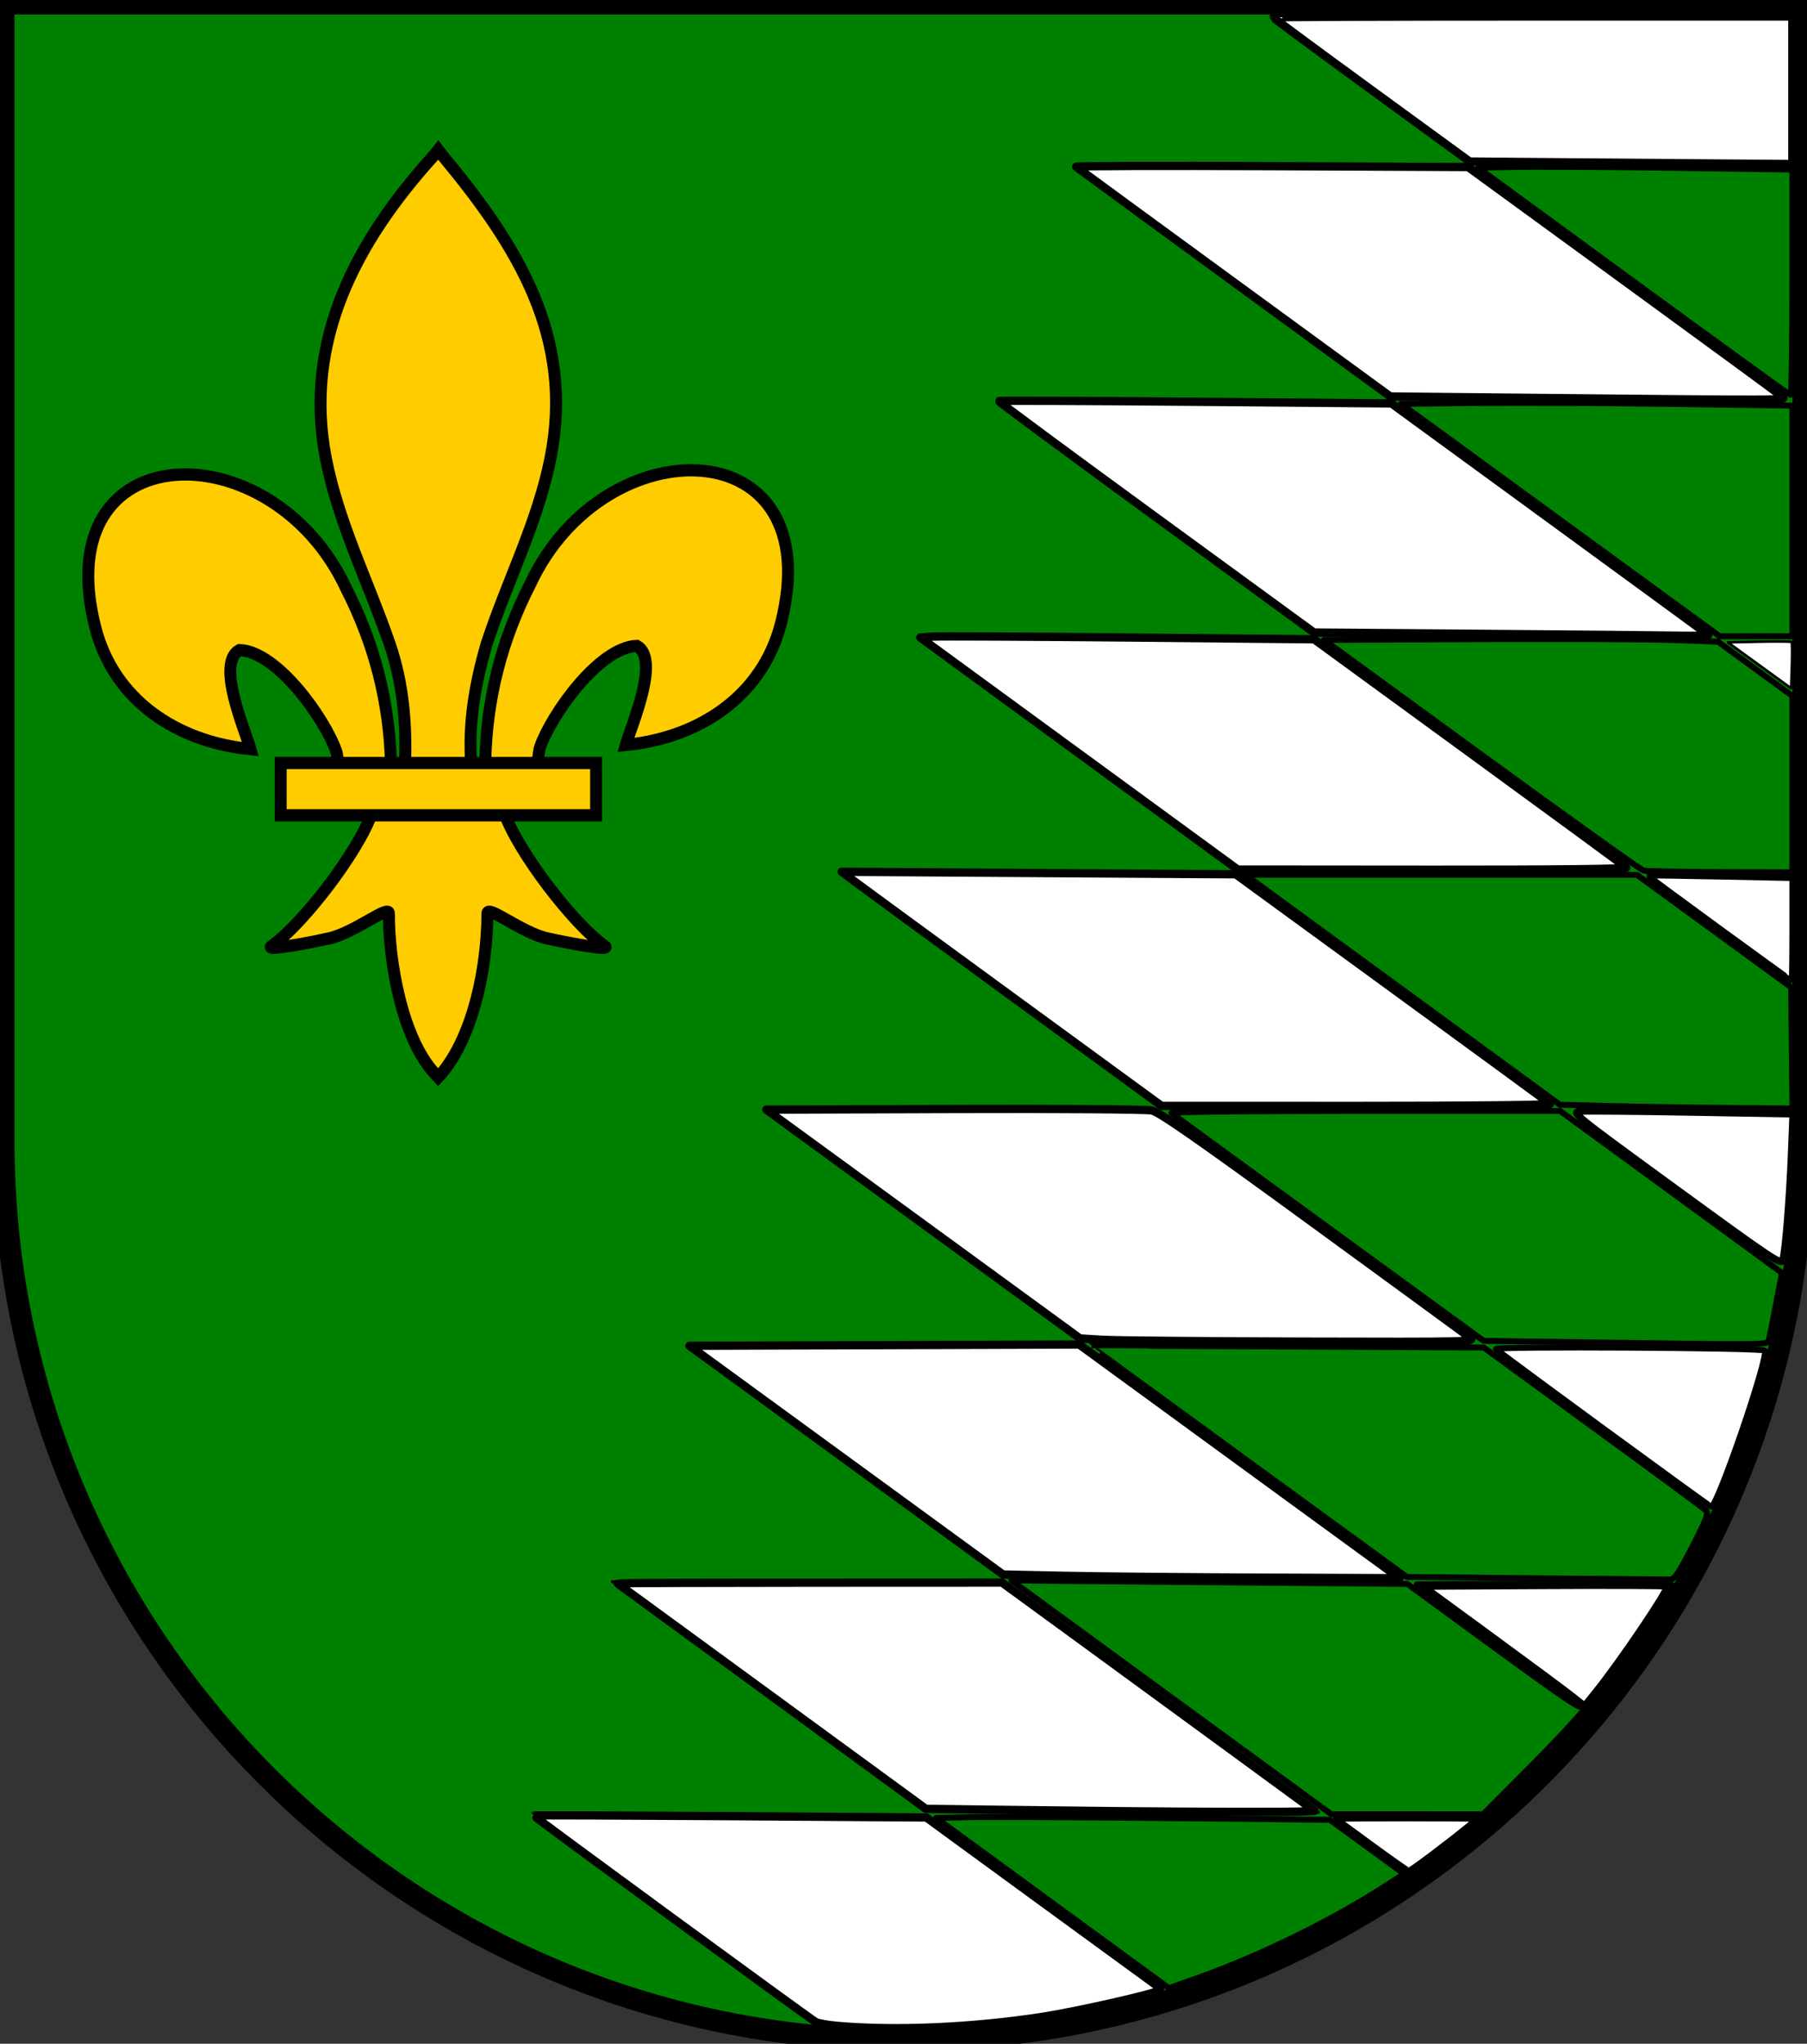 <?xml version="1.0" encoding="UTF-8" standalone="no"?>
<svg
   xmlns:dc="http://purl.org/dc/elements/1.1/"
   xmlns:cc="http://creativecommons.org/ns#"
   xmlns:rdf="http://www.w3.org/1999/02/22-rdf-syntax-ns#"
   xmlns:svg="http://www.w3.org/2000/svg"
   xmlns="http://www.w3.org/2000/svg"
   xmlns:sodipodi="http://sodipodi.sourceforge.net/DTD/sodipodi-0.dtd"
   xmlns:inkscape="http://www.inkscape.org/namespaces/inkscape"
   width="763"
   height="863"
   id="svg2"
   version="1.1"
   inkscape:version="1.0.1 (c497b03c, 2020-09-10)"
   sodipodi:docname="Wappen_Familie_Grumharren.svg"
   sodipodi:version="0.32"
   inkscape:output_extension="org.inkscape.output.svg.inkscape">
  <rect width="100%" height="100%" fill="#333333" stroke="none"/>
  <defs
     id="defs4">
    <inkscape:perspective
       sodipodi:type="inkscape:persp3d"
       inkscape:vp_x="0 : 526.18109 : 1"
       inkscape:vp_y="0 : 1000 : 0"
       inkscape:vp_z="744.09448 : 526.18109 : 1"
       inkscape:persp3d-origin="372.04724 : 350.78739 : 1"
       id="perspective10" />
    <inkscape:perspective
       id="perspective2828"
       inkscape:persp3d-origin="0.5 : 0.33333333 : 1"
       inkscape:vp_z="1 : 0.5 : 1"
       inkscape:vp_y="0 : 1000 : 0"
       inkscape:vp_x="0 : 0.5 : 1"
       sodipodi:type="inkscape:persp3d" />
    <inkscape:perspective
       id="perspective2828-7"
       inkscape:persp3d-origin="0.5 : 0.33333333 : 1"
       inkscape:vp_z="1 : 0.5 : 1"
       inkscape:vp_y="0 : 1000 : 0"
       inkscape:vp_x="0 : 0.5 : 1"
       sodipodi:type="inkscape:persp3d" />
    <inkscape:perspective
       id="perspective3640"
       inkscape:persp3d-origin="0.5 : 0.33333333 : 1"
       inkscape:vp_z="1 : 0.5 : 1"
       inkscape:vp_y="0 : 1000 : 0"
       inkscape:vp_x="0 : 0.5 : 1"
       sodipodi:type="inkscape:persp3d" />
    <inkscape:perspective
       id="perspective3670"
       inkscape:persp3d-origin="0.5 : 0.33333333 : 1"
       inkscape:vp_z="1 : 0.5 : 1"
       inkscape:vp_y="0 : 1000 : 0"
       inkscape:vp_x="0 : 0.5 : 1"
       sodipodi:type="inkscape:persp3d" />
    <inkscape:perspective
       id="perspective3693"
       inkscape:persp3d-origin="0.5 : 0.33333333 : 1"
       inkscape:vp_z="1 : 0.5 : 1"
       inkscape:vp_y="0 : 1000 : 0"
       inkscape:vp_x="0 : 0.5 : 1"
       sodipodi:type="inkscape:persp3d" />
    <inkscape:perspective
       id="perspective3720"
       inkscape:persp3d-origin="0.5 : 0.33333333 : 1"
       inkscape:vp_z="1 : 0.5 : 1"
       inkscape:vp_y="0 : 1000 : 0"
       inkscape:vp_x="0 : 0.5 : 1"
       sodipodi:type="inkscape:persp3d" />
    <inkscape:perspective
       id="perspective3747"
       inkscape:persp3d-origin="0.5 : 0.33333333 : 1"
       inkscape:vp_z="1 : 0.5 : 1"
       inkscape:vp_y="0 : 1000 : 0"
       inkscape:vp_x="0 : 0.5 : 1"
       sodipodi:type="inkscape:persp3d" />
    <inkscape:perspective
       id="perspective3763"
       inkscape:persp3d-origin="0.5 : 0.33333333 : 1"
       inkscape:vp_z="1 : 0.5 : 1"
       inkscape:vp_y="0 : 1000 : 0"
       inkscape:vp_x="0 : 0.5 : 1"
       sodipodi:type="inkscape:persp3d" />
    <inkscape:perspective
       id="perspective3792"
       inkscape:persp3d-origin="0.5 : 0.33333333 : 1"
       inkscape:vp_z="1 : 0.5 : 1"
       inkscape:vp_y="0 : 1000 : 0"
       inkscape:vp_x="0 : 0.5 : 1"
       sodipodi:type="inkscape:persp3d" />
    <inkscape:perspective
       id="perspective3814"
       inkscape:persp3d-origin="0.5 : 0.33333333 : 1"
       inkscape:vp_z="1 : 0.5 : 1"
       inkscape:vp_y="0 : 1000 : 0"
       inkscape:vp_x="0 : 0.5 : 1"
       sodipodi:type="inkscape:persp3d" />
    <inkscape:perspective
       id="perspective3841"
       inkscape:persp3d-origin="0.5 : 0.33333333 : 1"
       inkscape:vp_z="1 : 0.5 : 1"
       inkscape:vp_y="0 : 1000 : 0"
       inkscape:vp_x="0 : 0.5 : 1"
       sodipodi:type="inkscape:persp3d" />
    <inkscape:perspective
       id="perspective3841-5"
       inkscape:persp3d-origin="0.5 : 0.33333333 : 1"
       inkscape:vp_z="1 : 0.5 : 1"
       inkscape:vp_y="0 : 1000 : 0"
       inkscape:vp_x="0 : 0.5 : 1"
       sodipodi:type="inkscape:persp3d" />
    <inkscape:perspective
       id="perspective3872"
       inkscape:persp3d-origin="0.5 : 0.33333333 : 1"
       inkscape:vp_z="1 : 0.5 : 1"
       inkscape:vp_y="0 : 1000 : 0"
       inkscape:vp_x="0 : 0.5 : 1"
       sodipodi:type="inkscape:persp3d" />
    <inkscape:perspective
       id="perspective3898"
       inkscape:persp3d-origin="0.5 : 0.33333333 : 1"
       inkscape:vp_z="1 : 0.5 : 1"
       inkscape:vp_y="0 : 1000 : 0"
       inkscape:vp_x="0 : 0.5 : 1"
       sodipodi:type="inkscape:persp3d" />
    <inkscape:perspective
       id="perspective3920"
       inkscape:persp3d-origin="0.5 : 0.33333333 : 1"
       inkscape:vp_z="1 : 0.5 : 1"
       inkscape:vp_y="0 : 1000 : 0"
       inkscape:vp_x="0 : 0.5 : 1"
       sodipodi:type="inkscape:persp3d" />
    <inkscape:perspective
       id="perspective2860"
       inkscape:persp3d-origin="0.5 : 0.33333333 : 1"
       inkscape:vp_z="1 : 0.5 : 1"
       inkscape:vp_y="0 : 1000 : 0"
       inkscape:vp_x="0 : 0.5 : 1"
       sodipodi:type="inkscape:persp3d" />
    <inkscape:perspective
       id="perspective3672"
       inkscape:persp3d-origin="0.5 : 0.33333333 : 1"
       inkscape:vp_z="1 : 0.5 : 1"
       inkscape:vp_y="0 : 1000 : 0"
       inkscape:vp_x="0 : 0.5 : 1"
       sodipodi:type="inkscape:persp3d" />
    <inkscape:perspective
       id="perspective3695"
       inkscape:persp3d-origin="0.5 : 0.33333333 : 1"
       inkscape:vp_z="1 : 0.5 : 1"
       inkscape:vp_y="0 : 1000 : 0"
       inkscape:vp_x="0 : 0.5 : 1"
       sodipodi:type="inkscape:persp3d" />
    <inkscape:perspective
       id="perspective3261"
       inkscape:persp3d-origin="0.5 : 0.33333333 : 1"
       inkscape:vp_z="1 : 0.5 : 1"
       inkscape:vp_y="0 : 1000 : 0"
       inkscape:vp_x="0 : 0.5 : 1"
       sodipodi:type="inkscape:persp3d" />
    <inkscape:perspective
       id="perspective2828-1"
       inkscape:persp3d-origin="0.5 : 0.33333333 : 1"
       inkscape:vp_z="1 : 0.5 : 1"
       inkscape:vp_y="0 : 1000 : 0"
       inkscape:vp_x="0 : 0.5 : 1"
       sodipodi:type="inkscape:persp3d" />
    <inkscape:perspective
       id="perspective3652"
       inkscape:persp3d-origin="0.5 : 0.33333333 : 1"
       inkscape:vp_z="1 : 0.5 : 1"
       inkscape:vp_y="0 : 1000 : 0"
       inkscape:vp_x="0 : 0.5 : 1"
       sodipodi:type="inkscape:persp3d" />
    <inkscape:perspective
       id="perspective3652-2"
       inkscape:persp3d-origin="0.5 : 0.33333333 : 1"
       inkscape:vp_z="1 : 0.5 : 1"
       inkscape:vp_y="0 : 1000 : 0"
       inkscape:vp_x="0 : 0.5 : 1"
       sodipodi:type="inkscape:persp3d" />
    <inkscape:perspective
       id="perspective3652-5"
       inkscape:persp3d-origin="0.5 : 0.33333333 : 1"
       inkscape:vp_z="1 : 0.5 : 1"
       inkscape:vp_y="0 : 1000 : 0"
       inkscape:vp_x="0 : 0.5 : 1"
       sodipodi:type="inkscape:persp3d" />
    <inkscape:perspective
       id="perspective3727"
       inkscape:persp3d-origin="0.5 : 0.33333333 : 1"
       inkscape:vp_z="1 : 0.5 : 1"
       inkscape:vp_y="0 : 1000 : 0"
       inkscape:vp_x="0 : 0.5 : 1"
       sodipodi:type="inkscape:persp3d" />
    <inkscape:perspective
       id="perspective3843"
       inkscape:persp3d-origin="0.5 : 0.33333333 : 1"
       inkscape:vp_z="1 : 0.5 : 1"
       inkscape:vp_y="0 : 1000 : 0"
       inkscape:vp_x="0 : 0.5 : 1"
       sodipodi:type="inkscape:persp3d" />
    <inkscape:perspective
       id="perspective3970"
       inkscape:persp3d-origin="0.5 : 0.33333333 : 1"
       inkscape:vp_z="1 : 0.5 : 1"
       inkscape:vp_y="0 : 1000 : 0"
       inkscape:vp_x="0 : 0.5 : 1"
       sodipodi:type="inkscape:persp3d" />
    <inkscape:perspective
       id="perspective4007"
       inkscape:persp3d-origin="0.5 : 0.33333333 : 1"
       inkscape:vp_z="1 : 0.5 : 1"
       inkscape:vp_y="0 : 1000 : 0"
       inkscape:vp_x="0 : 0.5 : 1"
       sodipodi:type="inkscape:persp3d" />
    <inkscape:perspective
       id="perspective4062"
       inkscape:persp3d-origin="0.5 : 0.33333333 : 1"
       inkscape:vp_z="1 : 0.5 : 1"
       inkscape:vp_y="0 : 1000 : 0"
       inkscape:vp_x="0 : 0.5 : 1"
       sodipodi:type="inkscape:persp3d" />
    <inkscape:perspective
       id="perspective4153"
       inkscape:persp3d-origin="0.5 : 0.33333333 : 1"
       inkscape:vp_z="1 : 0.5 : 1"
       inkscape:vp_y="0 : 1000 : 0"
       inkscape:vp_x="0 : 0.5 : 1"
       sodipodi:type="inkscape:persp3d" />
    <inkscape:perspective
       id="perspective4316"
       inkscape:persp3d-origin="0.5 : 0.33333333 : 1"
       inkscape:vp_z="1 : 0.5 : 1"
       inkscape:vp_y="0 : 1000 : 0"
       inkscape:vp_x="0 : 0.5 : 1"
       sodipodi:type="inkscape:persp3d" />
    <inkscape:perspective
       id="perspective4316-9"
       inkscape:persp3d-origin="0.5 : 0.33333333 : 1"
       inkscape:vp_z="1 : 0.5 : 1"
       inkscape:vp_y="0 : 1000 : 0"
       inkscape:vp_x="0 : 0.5 : 1"
       sodipodi:type="inkscape:persp3d" />
    <inkscape:perspective
       id="perspective2898"
       inkscape:persp3d-origin="0.5 : 0.33333333 : 1"
       inkscape:vp_z="1 : 0.5 : 1"
       inkscape:vp_y="0 : 1000 : 0"
       inkscape:vp_x="0 : 0.5 : 1"
       sodipodi:type="inkscape:persp3d" />
    <inkscape:perspective
       id="perspective3337"
       inkscape:persp3d-origin="0.5 : 0.33333333 : 1"
       inkscape:vp_z="1 : 0.5 : 1"
       inkscape:vp_y="0 : 1000 : 0"
       inkscape:vp_x="0 : 0.5 : 1"
       sodipodi:type="inkscape:persp3d" />
    <inkscape:perspective
       id="perspective3373"
       inkscape:persp3d-origin="0.5 : 0.33333333 : 1"
       inkscape:vp_z="1 : 0.5 : 1"
       inkscape:vp_y="0 : 1000 : 0"
       inkscape:vp_x="0 : 0.5 : 1"
       sodipodi:type="inkscape:persp3d" />
    <inkscape:perspective
       id="perspective3837"
       inkscape:persp3d-origin="0.5 : 0.33333333 : 1"
       inkscape:vp_z="1 : 0.5 : 1"
       inkscape:vp_y="0 : 1000 : 0"
       inkscape:vp_x="0 : 0.5 : 1"
       sodipodi:type="inkscape:persp3d" />
    <inkscape:perspective
       id="perspective4481"
       inkscape:persp3d-origin="0.5 : 0.33333333 : 1"
       inkscape:vp_z="1 : 0.5 : 1"
       inkscape:vp_y="0 : 1000 : 0"
       inkscape:vp_x="0 : 0.5 : 1"
       sodipodi:type="inkscape:persp3d" />
    <inkscape:perspective
       id="perspective4620"
       inkscape:persp3d-origin="0.5 : 0.33333333 : 1"
       inkscape:vp_z="1 : 0.5 : 1"
       inkscape:vp_y="0 : 1000 : 0"
       inkscape:vp_x="0 : 0.5 : 1"
       sodipodi:type="inkscape:persp3d" />
    <inkscape:perspective
       id="perspective4805"
       inkscape:persp3d-origin="0.5 : 0.33333333 : 1"
       inkscape:vp_z="1 : 0.5 : 1"
       inkscape:vp_y="0 : 1000 : 0"
       inkscape:vp_x="0 : 0.5 : 1"
       sodipodi:type="inkscape:persp3d" />
    <inkscape:perspective
       id="perspective3001"
       inkscape:persp3d-origin="0.5 : 0.33333333 : 1"
       inkscape:vp_z="1 : 0.5 : 1"
       inkscape:vp_y="0 : 1000 : 0"
       inkscape:vp_x="0 : 0.5 : 1"
       sodipodi:type="inkscape:persp3d" />
    <inkscape:perspective
       id="perspective3028"
       inkscape:persp3d-origin="0.5 : 0.33333333 : 1"
       inkscape:vp_z="1 : 0.5 : 1"
       inkscape:vp_y="0 : 1000 : 0"
       inkscape:vp_x="0 : 0.5 : 1"
       sodipodi:type="inkscape:persp3d" />
    <pattern
       patternUnits="userSpaceOnUse"
       width="465.625"
       height="460.062"
       patternTransform="translate(474.875,16.188)"
       id="pattern3863-7">
      <path
         style="fill:#000000;fill-rule:evenodd;stroke:#000000;stroke-width:1.562px;stroke-linecap:butt;stroke-linejoin:miter;stroke-opacity:1"
         id="path3850-7"
         d="M 1.544,0.773 C 155.835,66.522 310.521,131.345 464.778,197.174 L 458.661,259.939 1.244,66.371 0.793,134.863 l 453.904,188.816 -2.157,64.466 -451.746,-187.75 0.451,62.419 447.982,189.811 -1.492,6.512 -137.546,-0.113 -308.945,-131.058 -0.3,68.683 154.856,62.502 -154.877,-0.182 0.321,-65.565 38.823,65.71 75.9,-0.018 L 1.244,262.704 0.793,134.859 l 193.648,324.165 76.855,0 L 1.544,0.772 l 76.751,0 270.6,458.506 77.18,0 L 155.673,0.9 232.868,0.773 454.407,375.865 457.765,250.553 310.325,0.773 l 77.122,0 77.181,130.877 0.15,-130.877 -154.589,0 154.589,65.439 0,65.439 L 155.673,0.9 z"
         inkscape:label="II: Lozengy"
         sodipodi:nodetypes="cccccccccccccccccccccccccccccccccccccccc"
         inkscape:connector-curvature="0" />
    </pattern>
    <pattern
       patternUnits="userSpaceOnUse"
       width="465.625"
       height="460.062"
       patternTransform="translate(474.875,16.188)"
       id="pattern3863-7-0">
      <path
         style="fill:#000000;fill-rule:evenodd;stroke:#000000;stroke-width:1.562px;stroke-linecap:butt;stroke-linejoin:miter;stroke-opacity:1"
         id="path3850-7-8"
         d="M 1.544,0.773 C 155.835,66.522 310.521,131.345 464.778,197.174 L 458.661,259.939 1.244,66.371 0.793,134.863 l 453.904,188.816 -2.157,64.466 -451.746,-187.75 0.451,62.419 447.982,189.811 -1.492,6.512 -137.546,-0.113 -308.945,-131.058 -0.3,68.683 154.856,62.502 -154.877,-0.182 0.321,-65.565 38.823,65.71 75.9,-0.018 L 1.244,262.704 0.793,134.859 l 193.648,324.165 76.855,0 L 1.544,0.772 l 76.751,0 270.6,458.506 77.18,0 L 155.673,0.9 232.868,0.773 454.407,375.865 457.765,250.553 310.325,0.773 l 77.122,0 77.181,130.877 0.15,-130.877 -154.589,0 154.589,65.439 0,65.439 L 155.673,0.9 z"
         inkscape:label="II: Lozengy"
         sodipodi:nodetypes="cccccccccccccccccccccccccccccccccccccccc"
         inkscape:connector-curvature="0" />
    </pattern>
  </defs>
  <sodipodi:namedview
     id="base"
     pagecolor="#ffffff"
     bordercolor="#666666"
     borderopacity="1.0"
     inkscape:pageopacity="0.0"
     inkscape:pageshadow="2"
     inkscape:zoom="0.32214194"
     inkscape:cx="285.76137"
     inkscape:cy="802.26565"
     inkscape:document-units="px"
     inkscape:current-layer="layer1"
     showgrid="true"
     inkscape:window-width="1680"
     inkscape:window-height="997"
     inkscape:window-x="76"
     inkscape:window-y="44"
     inkscape:window-maximized="0"
     inkscape:snap-grids="false"
     inkscape:snap-center="false"
     inkscape:snap-page="false"
     inkscape:snap-to-guides="false"
     inkscape:document-rotation="0" />
  <g
     inkscape:label="Ebene 1"
     inkscape:groupmode="layer"
     id="layer1"
     transform="translate(-1.644,-192.036)">
    <g
       id="g2944"
       transform="matrix(-1.328,-0.094,-0.094,1.328,-105.807,-54.238)"
       style="stroke:#000000;stroke-width:2.254;stroke-miterlimit:4;stroke-opacity:1;stroke-dasharray:none">
      <g
         id="g4605-8"
         transform="matrix(0.174,0.734,-0.663,0.157,-326.479,742.981)"
         style="stroke:#000000;stroke-width:3.143;stroke-miterlimit:4;stroke-opacity:1;stroke-dasharray:none" />
      <g
         id="g4265-9"
         transform="matrix(0.555,0.512,-0.462,0.501,-137.577,572.441)"
         style="stroke:#000000;stroke-width:3.143;stroke-miterlimit:4;stroke-opacity:1;stroke-dasharray:none" />
      <g
         transform="matrix(0.555,0.512,-0.462,0.501,-244.123,573.308)"
         id="g3307"
         style="stroke:#000000;stroke-width:3.143;stroke-miterlimit:4;stroke-opacity:1;stroke-dasharray:none">
        <g
           id="g3294"
           transform="matrix(-0.184,0.983,-0.983,-0.184,10.004,25.433)"
           style="stroke:#000000;stroke-width:3.143;stroke-miterlimit:4;stroke-opacity:1;stroke-dasharray:none">
          <g
             transform="matrix(0.905,0,0,0.905,-387.1,-232.912)"
             style="stroke:#000000;stroke-width:3.474;stroke-miterlimit:4;stroke-opacity:1;stroke-dasharray:none"
             id="g3682" />
        </g>
      </g>
      <g
         transform="matrix(0.555,0.512,-0.462,0.501,-120.275,598.623)"
         id="g4265"
         style="stroke:#000000;stroke-width:3.143;stroke-miterlimit:4;stroke-opacity:1;stroke-dasharray:none" />
      <g
         transform="matrix(0.226,0.72,-0.65,0.204,-299.527,756.769)"
         id="g4605"
         style="stroke:#000000;stroke-width:3.143;stroke-miterlimit:4;stroke-opacity:1;stroke-dasharray:none" />
      <g
         transform="matrix(0.751,0.06,-0.035,0.682,-288.206,260.997)"
         id="g2958"
         style="stroke:#000000;stroke-width:3.143;stroke-miterlimit:4;stroke-opacity:1;stroke-dasharray:none" />
    </g>
    <path
       style="fill:#008000;fill-opacity:1;stroke:#000000;stroke-width:9.237;stroke-miterlimit:4;stroke-dasharray:none;stroke-opacity:1"
       d="M 763.144,193.536 L 763.144,673.536 C 763.144,883.404 593.012,1053.536 383.144,1053.536 C 173.275,1053.536 3.144,883.404 3.144,673.536 L 3.144,193.536 L 763.144,193.536 L 763.144,193.536 z"
       id="path2850" />
    <g
       id="g9880"
       transform="translate(1045.694,-46.997)"
       style="fill:#008000;stroke-width:1.026;stroke-miterlimit:4;stroke-dasharray:none;stroke:#000000;stroke-opacity:1" />
    <path
       style="fill:#ffffff;fill-opacity:1;fill-rule:evenodd;stroke:#000000;stroke-width:3.5;stroke-linecap:round;stroke-linejoin:round;stroke-miterlimit:4;stroke-opacity:1;stroke-dasharray:none;stroke-dashoffset:0"
       d="m 427.557,421.039 c -34.585,-25.262 -64.962,-47.5 -67.503,-49.419 l -4.621,-3.489 83.19,0.526 83.19,0.526 65.836,47.997 c 36.21,26.398 66.28,48.411 66.822,48.916 0.573,0.534 -33.576,0.91 -81.523,0.896 l -82.509,-0.024 -62.882,-45.93 z"
       id="path9904"
       inkscape:connector-curvature="0"
       transform="translate(1.644,192.036)" />
    <path
       style="fill:#ffffff;fill-opacity:1;fill-rule:evenodd;stroke:#000000;stroke-width:2.5;stroke-linecap:round;stroke-linejoin:round;stroke-miterlimit:4;stroke-opacity:1;stroke-dasharray:none;stroke-dashoffset:0"
       d="m 725.995,391.985 c -16.638,-12.138 -30.168,-22.157 -30.066,-22.266 0.102,-0.109 13.844,0.081 30.537,0.423 l 30.351,0.621 0,21.645 c 0,11.905 -0.128,21.645 -0.285,21.645 -0.157,0 -13.898,-9.931 -30.537,-22.068 z"
       id="path9906"
       inkscape:connector-curvature="0"
       transform="translate(1.644,192.036)" />
    <path
       style="fill:#ffffff;fill-opacity:1;fill-rule:evenodd;stroke:#000000;stroke-width:3.5;stroke-linecap:round;stroke-linejoin:round;stroke-miterlimit:4;stroke-opacity:1;stroke-dasharray:none;stroke-dashoffset:0"
       d="m 455.605,318.184 -67.028,-49.003 5.237,-0.354 c 2.88,-0.195 40.301,-0.023 83.157,0.383 l 77.92,0.737 65.394,47.707 c 35.967,26.239 65.838,48.148 66.381,48.687 0.618,0.614 -29.833,0.954 -81.523,0.912 l -82.509,-0.067 -67.028,-49.003 z"
       id="path9910"
       inkscape:connector-curvature="0"
       transform="translate(1.644,192.036)" />
    <path
       style="fill:#ffffff;fill-opacity:1;fill-rule:evenodd;stroke:#000000;stroke-width:1.066;stroke-linecap:round;stroke-linejoin:round;stroke-miterlimit:4;stroke-opacity:1;stroke-dasharray:none;stroke-dashoffset:0"
       d="m 742.945,280.953 -13.353,-9.695 13.234,-0.292 c 7.279,-0.16 13.422,-0.103 13.653,0.127 0.23,0.23 0.284,4.724 0.119,9.986 l -0.3,9.567 -13.353,-9.695 z"
       id="path9912"
       inkscape:connector-curvature="0"
       transform="translate(1.644,192.036)" />
    <path
       style="fill:#ffffff;fill-opacity:1;fill-rule:evenodd;stroke:#000000;stroke-width:3.5;stroke-linecap:round;stroke-linejoin:round;stroke-miterlimit:4;stroke-opacity:1;stroke-dasharray:none;stroke-dashoffset:0"
       d="m 625.446,267.638 -70.619,-0.534 -66.74,-48.708 c -36.707,-26.789 -66.577,-48.871 -66.378,-49.07 0.199,-0.199 37.591,-0.051 83.093,0.329 l 82.731,0.69 66.617,48.615 c 36.639,26.738 66.861,48.859 67.16,49.158 0.299,0.299 -5.26,0.433 -12.352,0.298 -7.092,-0.135 -44.673,-0.485 -83.513,-0.779 z"
       id="path9914"
       inkscape:connector-curvature="0"
       transform="translate(1.644,192.036)" />
    <path
       style="fill:#ffffff;fill-opacity:1;fill-rule:evenodd;stroke:#000000;stroke-width:3.5;stroke-linecap:round;stroke-linejoin:round;stroke-miterlimit:4;stroke-opacity:1;stroke-dasharray:none;stroke-dashoffset:0"
       d="m 641.542,167.945 -54.522,-0.537 -65.945,-48.174 C 484.806,92.737 454.803,70.773 454.403,70.423 c -0.4,-0.35 36.67,-0.469 82.378,-0.265 l 83.105,0.37 65.609,47.809 c 36.085,26.295 66.294,48.443 67.13,49.219 1.656,1.535 4.238,1.526 -111.083,0.389 z"
       id="path9922"
       inkscape:connector-curvature="0"
       transform="translate(1.644,192.036)" />
    <path
       style="fill:#ffffff;fill-opacity:1;fill-rule:evenodd;stroke:#000000;stroke-width:3.5;stroke-linecap:round;stroke-linejoin:round;stroke-miterlimit:4;stroke-opacity:1;stroke-dasharray:none;stroke-dashoffset:0"
       d="M 655.194,68.49 620.554,68.202 579.123,37.995 C 556.336,21.381 537.692,7.602 537.692,7.373 c 0,-0.228 49.303,-0.415 109.563,-0.415 l 109.563,0 0,31.155 0,31.155 -33.492,-0.245 C 704.904,68.888 674.245,68.648 655.194,68.49 l 0,0 z"
       id="path9924"
       inkscape:connector-curvature="0"
       transform="translate(1.644,192.036)" />
    <path
       style="fill:#ffffff;fill-opacity:1;fill-rule:evenodd;stroke:#000000;stroke-width:3.5;stroke-linecap:round;stroke-linejoin:round;stroke-miterlimit:4;stroke-opacity:1;stroke-dasharray:none;stroke-dashoffset:0"
       d="m 465.429,565.736 -9.433,-0.58 -66.202,-48.291 -66.202,-48.291 79.27,-0.277 c 43.598,-0.152 81.166,0.122 83.483,0.61 3.203,0.674 19.516,12.049 68.022,47.428 35.095,25.597 64.924,47.404 66.286,48.459 2.415,1.871 0.619,1.914 -71.657,1.72 -40.774,-0.109 -78.378,-0.46 -83.566,-0.779 l 0,0 z"
       id="path9930"
       inkscape:connector-curvature="0"
       transform="translate(1.644,192.036)" />
    <path
       style="fill:#ffffff;fill-opacity:1;fill-rule:evenodd;stroke:#000000;stroke-width:3;stroke-linecap:round;stroke-linejoin:miter;stroke-miterlimit:4;stroke-opacity:1;stroke-dasharray:none;stroke-dashoffset:0"
       d="m 707.699,502.023 c -43.58,-31.779 -44.367,-32.416 -40.502,-32.77 2.168,-0.198 23.28,-0.025 46.914,0.384 l 42.972,0.745 -0.687,17.271 c -0.737,18.536 -2.496,40.274 -3.584,44.304 -0.628,2.325 -3.383,0.497 -45.113,-29.933 z"
       id="path9932"
       inkscape:connector-curvature="0"
       transform="translate(1.644,192.036)" />
    <path
       style="fill:#ffffff;fill-opacity:1;fill-rule:evenodd;stroke:#000000;stroke-width:3.5;stroke-linecap:round;stroke-linejoin:round;stroke-miterlimit:4;stroke-opacity:1;stroke-dasharray:none;stroke-dashoffset:0"
       d="m 449.184,665.399 -25.678,-0.547 -66.189,-48.291 -66.189,-48.291 82.282,-0.266 82.282,-0.266 63.068,46.026 c 34.687,25.314 65.124,47.515 67.637,49.335 l 4.569,3.309 -58.053,-0.232 c -31.929,-0.128 -69.608,-0.478 -83.73,-0.779 l 0,0 z"
       id="path9938"
       inkscape:connector-curvature="0"
       transform="translate(1.644,192.036)" />
    <path
       style="fill:#ffffff;fill-opacity:1;fill-rule:evenodd;stroke:#000000;stroke-width:2.5;stroke-linecap:round;stroke-linejoin:round;stroke-miterlimit:4;stroke-opacity:1;stroke-dasharray:none;stroke-dashoffset:0"
       d="m 677.371,603.445 c -24.561,-17.982 -45.123,-33.194 -45.694,-33.803 -1.104,-1.177 112.295,-0.542 113.473,0.635 2.005,2.005 -20.037,66.304 -22.603,65.937 -0.286,-0.041 -20.614,-14.787 -45.175,-32.769 z"
       id="path9940"
       inkscape:connector-curvature="0"
       transform="translate(1.644,192.036)" />
    <path
       style="fill:#008000;fill-opacity:1;fill-rule:evenodd;stroke:#000000;stroke-width:1.066;stroke-linecap:round;stroke-linejoin:round;stroke-miterlimit:4;stroke-opacity:1;stroke-dasharray:none;stroke-dashoffset:0"
       d="m 436.437,765.09 -45.694,-0.541 -65.945,-48.184 c -36.27,-26.501 -66.14,-48.349 -66.378,-48.55 -0.238,-0.202 36.741,-0.367 82.176,-0.367 l 82.609,0 66.331,48.375 c 36.482,26.606 66.775,48.805 67.317,49.329 1.011,0.978 -33.992,0.959 -120.415,-0.063 l 0,-10e-6 z"
       id="path9946"
       inkscape:connector-curvature="0"
       transform="translate(1.644,192.036)" />
    <path
       style="fill:#ffffff;fill-opacity:1;fill-rule:evenodd;stroke:#000000;stroke-width:3.5;stroke-linecap:round;stroke-linejoin:round;stroke-miterlimit:4;stroke-opacity:1;stroke-dasharray:none;stroke-dashoffset:0"
       d="m 353.876,855.475 c -4.284,-0.368 -8.533,-1.115 -9.443,-1.661 -3.48,-2.086 -119.397,-86.949 -119.112,-87.202 0.165,-0.147 37.54,-0.018 83.056,0.285 l 82.757,0.552 47.576,34.744 c 26.167,19.109 48.483,35.386 49.591,36.172 1.108,0.786 1.764,1.679 1.458,1.985 -1.429,1.429 -35.027,9.049 -50.038,11.349 -29.153,4.467 -61.327,5.882 -85.844,3.776 z"
       id="path9950"
       inkscape:connector-curvature="0"
       transform="translate(1.644,192.036)" />
    <path
       style="fill:#008000;fill-opacity:1;fill-rule:evenodd;stroke:#000000;stroke-width:2.5;stroke-linecap:round;stroke-linejoin:round;stroke-miterlimit:4;stroke-opacity:1;stroke-dasharray:none;stroke-dashoffset:0"
       d="m 689.688,118.787 -65.571,-47.96 15.204,-0.337 c 8.362,-0.185 38.22,-0.013 66.35,0.383 l 51.147,0.719 0,47.648 c 0,26.206 -0.35,47.616 -0.779,47.577 -0.428,-0.039 -30.286,-21.653 -66.35,-48.031 l 0,0 z"
       id="path9962"
       inkscape:connector-curvature="0"
       transform="translate(1.644,192.036)" />
    <path
       style="fill:#008000;fill-opacity:1;fill-rule:evenodd;stroke:#000000;stroke-width:2.5;stroke-linecap:round;stroke-linejoin:round;stroke-miterlimit:4;stroke-opacity:1;stroke-dasharray:none;stroke-dashoffset:0"
       d="m 658.86,219.592 -67.26,-49.069 32.501,-0.329 c 17.875,-0.181 55.049,-0.009 82.609,0.383 l 50.108,0.712 0,48.687 0,48.687 -15.348,0 -15.348,0 -67.26,-49.069 z"
       id="path9964"
       inkscape:connector-curvature="0"
       transform="translate(1.644,192.036)" />
    <path
       style="fill:#008000;fill-opacity:1;fill-rule:evenodd;stroke:#000000;stroke-width:2.5;stroke-linecap:round;stroke-linejoin:round;stroke-miterlimit:4;stroke-opacity:1;stroke-dasharray:none;stroke-dashoffset:0"
       d="m 693.987,367.594 c -1.142,-0.288 -31.964,-22.315 -68.493,-48.949 l -66.416,-48.425 64.339,-0.322 c 35.386,-0.177 72.814,-0.011 83.173,0.368 l 18.834,0.689 15.696,11.46 15.696,11.46 0,37.242 0,37.242 -30.376,-0.12 c -16.707,-0.066 -31.311,-0.356 -32.453,-0.644 z"
       id="path9974"
       inkscape:connector-curvature="0"
       transform="translate(1.644,192.036)" />
    <path
       style="fill:#008000;fill-opacity:1;fill-rule:evenodd;stroke:#000000;stroke-width:2.5;stroke-linecap:round;stroke-linejoin:round;stroke-miterlimit:4;stroke-opacity:1;stroke-dasharray:none;stroke-dashoffset:0"
       d="m 681.006,467.057 -22.328,-0.559 -62.31,-45.566 c -34.271,-25.061 -64.155,-46.909 -66.409,-48.55 l -4.099,-2.984 82.662,0 82.662,0 32.558,23.751 32.558,23.751 0.278,25.578 0.278,25.578 -26.76,-0.22 c -14.718,-0.121 -36.807,-0.471 -49.088,-0.779 z"
       id="path9976"
       inkscape:connector-curvature="0"
       transform="translate(1.644,192.036)" />
    <path
       style="fill:#008000;fill-opacity:1;fill-rule:evenodd;stroke:#000000;stroke-width:2.5;stroke-linecap:round;stroke-linejoin:round;stroke-miterlimit:4;stroke-opacity:1;stroke-dasharray:none;stroke-dashoffset:0"
       d="m 664.907,566.739 -38.427,-0.544 -65.424,-47.674 c -35.983,-26.221 -65.868,-48.069 -66.411,-48.55 -0.543,-0.482 36.154,-0.876 81.548,-0.876 l 82.534,0 37.381,27.261 c 20.56,14.993 41.644,30.39 46.854,34.214 l 9.472,6.953 -0.866,4.47 c -0.476,2.459 -1.615,8.443 -2.532,13.298 -0.916,4.855 -1.909,9.645 -2.206,10.645 -0.599,2.016 1.909,1.991 -81.925,0.804 z"
       id="path9978"
       inkscape:connector-curvature="0"
       transform="translate(1.644,192.036)" />
    <path
       style="fill:#008000;fill-opacity:1;fill-rule:evenodd;stroke:#000000;stroke-width:2.5;stroke-linecap:round;stroke-linejoin:round;stroke-miterlimit:4;stroke-opacity:1;stroke-dasharray:none;stroke-dashoffset:0"
       d="m 648.697,666.441 -54.637,-0.55 -66.985,-48.81 c -36.842,-26.845 -66.933,-48.839 -66.869,-48.875 0.064,-0.036 37.512,0.133 83.218,0.376 l 83.102,0.441 46.192,33.687 c 25.406,18.528 46.828,34.315 47.604,35.084 1.188,1.176 0.283,3.595 -5.712,15.267 -5.513,10.733 -7.593,13.876 -9.2,13.9 -1.142,0.017 -26.664,-0.217 -56.714,-0.519 l 0,0 z"
       id="path9980"
       inkscape:connector-curvature="0"
       transform="translate(1.644,192.036)" />
    <path
       style="fill:#008000;fill-opacity:1;fill-rule:evenodd;stroke:#000000;stroke-width:2.5;stroke-linecap:round;stroke-linejoin:round;stroke-miterlimit:4;stroke-opacity:1;stroke-dasharray:none;stroke-dashoffset:0"
       d="m 444.416,803.583 -49.139,-35.918 13.31,-0.339 c 7.321,-0.186 44.728,-0.013 83.127,0.384 l 69.816,0.724 15.678,11.416 15.678,11.416 -8.125,5.238 c -23.038,14.853 -53.162,29.564 -79.782,38.962 l -11.424,4.033 -49.139,-35.918 z"
       id="path9994"
       inkscape:connector-curvature="0"
       transform="translate(1.644,192.036)" />
    <path
       style="fill:#008000;fill-opacity:1;fill-rule:evenodd;stroke:#000000;stroke-width:2.5;stroke-linecap:round;stroke-linejoin:round;stroke-miterlimit:4;stroke-opacity:1;stroke-dasharray:none;stroke-dashoffset:0"
       d="M 499.214,720.13 C 464.629,694.868 434.256,672.665 431.719,670.789 l -4.614,-3.41 83.576,0.725 83.576,0.725 36.167,26.422 c 31.662,23.131 38.955,27.982 36.762,24.452 -0.29,-0.466 -15.916,-12.064 -34.726,-25.772 l -34.2,-24.924 53.479,-0.269 c 29.413,-0.148 53.671,-0.077 53.905,0.157 0.596,0.596 -9.602,16.899 -17.903,28.619 -12.958,18.295 -22.649,29.6 -42.108,49.121 l -19.41,19.472 -32.064,-0.024 -32.064,-0.024 -62.882,-45.93 z"
       id="path9996"
       inkscape:connector-curvature="0"
       transform="translate(1.644,192.036)" />
    <path
       style="fill:#ffffff;fill-opacity:1;fill-rule:evenodd;stroke:#000000;stroke-width:2.5;stroke-linecap:round;stroke-linejoin:round;stroke-miterlimit:4;stroke-opacity:1;stroke-dasharray:none;stroke-dashoffset:0"
       d="m 663.847,715.928 c -2.843,-2.253 -18.008,-13.498 -33.701,-24.989 l -28.532,-20.893 50.764,-0.27 c 27.92,-0.148 50.973,-0.06 51.229,0.195 0.997,0.997 -20.154,32.235 -30.33,44.796 l -4.26,5.258 -5.169,-4.096 0,0 z"
       id="path10004"
       inkscape:connector-curvature="0"
       transform="translate(1.644,192.036)" />
    <path
       style="fill:#008000;fill-opacity:1;fill-rule:evenodd;stroke:#000000;stroke-width:1.039;stroke-linecap:round;stroke-linejoin:round;stroke-miterlimit:4;stroke-opacity:1;stroke-dasharray:none;stroke-dashoffset:0"
       d=""
       id="path10014"
       inkscape:connector-curvature="0"
       transform="translate(1.644,192.036)" />
    <path
       style="fill:#ffffff;fill-opacity:1;fill-rule:evenodd;stroke:#000000;stroke-width:2.5;stroke-linecap:round;stroke-linejoin:round;stroke-miterlimit:4;stroke-opacity:1;stroke-dasharray:none;stroke-dashoffset:90.521"
       d="m 579.269,779.044 -15.151,-11.086 14.876,-0.096 c 8.182,-0.053 21.609,-0.053 29.838,0 l 14.962,0.096 -4.406,3.603 c -8.277,6.768 -23.22,17.995 -24.518,18.422 -0.247,0.081 -7.268,-4.841 -15.601,-10.938 z"
       id="path10142"
       inkscape:connector-curvature="0"
       transform="translate(1.644,192.036)" />
    <path
       style="fill:#ffffff;fill-opacity:1;fill-rule:evenodd;stroke:#000000;stroke-width:3.5;stroke-linecap:round;stroke-linejoin:round;stroke-miterlimit:4;stroke-opacity:1;stroke-dasharray:none;stroke-dashoffset:90.521"
       d="m 472.521,764.792 c -15.953,-0.161 -40.831,-0.444 -55.283,-0.63 l -26.277,-0.338 -54.133,-39.571 c -29.773,-21.764 -59.017,-43.139 -64.988,-47.501 l -10.855,-7.93 1.676,-0.243 c 0.922,-0.134 37.401,-0.258 81.065,-0.275 l 79.389,-0.032 34.617,25.25 c 19.039,13.888 48.707,35.574 65.928,48.191 l 31.311,22.94 -3.774,0.23 c -5.087,0.311 -43.184,0.266 -78.676,-0.092 z"
       id="path10144"
       inkscape:connector-curvature="0"
       transform="translate(1.644,192.036)" />
    <g
       style="stroke:#000000;stroke-width:1.563;stroke-miterlimit:4;stroke-dasharray:none;stroke-opacity:1;fill:#ffcc00;fill-opacity:1"
       transform="matrix(3.223,0,0,3.298,1923.665,-2438.014)"
       id="g83819">
      <g
         transform="matrix(0.13,0,0,0.13,-585.679,815.76)"
         id="g83821"
         style="display:inline;fill:#ffcc00;stroke:#000000;stroke-width:12.041;stroke-miterlimit:4;stroke-dasharray:none;stroke-opacity:1;fill-opacity:1">
        <path
           d="m 407.029,608.699 c 1.425,-61.956 16.751,-119.539 45.29,-174.109 74.714,-157.186 302.92,-153.432 252.615,38.811 -18.537,70.839 -81.509,112.474 -156.319,119.615 5.4,-18.665 35.1,-84.652 11.124,-97.562 -38.338,1.448 -85.944,67.705 -97.393,99.301 -1.653,4.536 -1.19,9.778 -3.036,14.24"
           id="path83823"
           style="display:inline;fill:#ffcc00;fill-opacity:1;fill-rule:evenodd;stroke:#000000;stroke-width:12.041;stroke-linecap:butt;stroke-linejoin:miter;stroke-miterlimit:4;stroke-dasharray:none;stroke-opacity:1"
           inkscape:connector-curvature="0" />
        <g
           transform="translate(-38.532,-48.577)"
           id="g83825"
           style="display:inline;fill:#ffcc00;stroke:#000000;stroke-width:12.041;stroke-miterlimit:4;stroke-dasharray:none;stroke-opacity:1;fill-opacity:1">
          <g
             transform="translate(0,4)"
             id="g83827"
             style="fill:#ffcc00;fill-opacity:1;stroke:#000000;stroke-width:12.041;stroke-miterlimit:4;stroke-dasharray:none;stroke-opacity:1">
            <path
               d="M 350.523,657.372 C 349.098,595.416 333.772,537.833 305.233,483.264 230.519,326.078 2.313,329.832 52.618,522.075 71.155,592.914 134.127,634.549 208.937,641.69 203.537,623.025 173.837,557.038 197.813,544.128 c 38.338,1.448 85.944,67.705 97.393,99.301 1.653,4.536 1.19,9.778 3.036,14.24"
               id="path83829"
               style="fill:#ffcc00;fill-opacity:1;fill-rule:evenodd;stroke:#000000;stroke-width:12.041;stroke-linecap:butt;stroke-linejoin:miter;stroke-miterlimit:4;stroke-dasharray:none;stroke-opacity:1"
               inkscape:connector-curvature="0" />
            <path
               d="m 393.626,57.12 c -78.714,84.849 -131.565,182.962 -108.781,298.031 12.57,63.484 43.042,122.28 64.531,183.438 13.436,38.37 16.872,78.452 15.281,118.781 h 66.781 c -3.197,-40.626 3.807,-79.998 15.281,-118.781 20.474,-61.538 51.626,-119.906 64.531,-183.438 C 535.379,236.372 478.744,146.792 402.813,57.495 l -4.64,-5.918 z"
               id="path83831"
               style="fill:#ffcc00;fill-opacity:1;fill-rule:nonzero;stroke:#000000;stroke-width:12.041;stroke-linecap:butt;stroke-linejoin:miter;stroke-miterlimit:4;stroke-dasharray:none;stroke-opacity:1"
               inkscape:connector-curvature="0" />
            <path
               d="m 331.345,704.401 c -13.962,39.13 -70.888,110.792 -101.125,131.219 -7.842,5.298 37.486,-3.052 57.781,-7.5 26.619,-5.835 61.217,-34.198 60.406,-24.188 -0.076,45.838 12.811,122.324 46.406,157.469 l 3.182,3.388 3.287,-3.388 c 33.578,-39.171 46.238,-108.042 46.406,-157.469 -0.811,-10.01 33.787,18.353 60.406,24.188 20.295,4.448 65.623,12.798 57.781,7.5 -30.237,-20.427 -87.132,-92.089 -101.094,-131.219 z"
               id="path83833"
               style="fill:#ffcc00;fill-opacity:1;fill-rule:evenodd;stroke:#000000;stroke-width:12.041;stroke-linecap:butt;stroke-linejoin:miter;stroke-miterlimit:4;stroke-dasharray:none;stroke-opacity:1"
               inkscape:connector-curvature="0" />
            <rect
               width="317.888"
               height="51.503"
               x="239.352"
               y="655.379"
               id="rect83835"
               style="fill:#ffcc00;fill-opacity:1;stroke:#000000;stroke-width:12.041;stroke-miterlimit:4;stroke-dasharray:none;stroke-opacity:1" />
          </g>
        </g>
      </g>
    </g>
    <path
       style="fill:none;fill-opacity:1;stroke:#000000;stroke-width:9.237;stroke-miterlimit:4;stroke-dasharray:none;stroke-opacity:1"
       d="m 1610.915,923.015 v 480 c 0,209.868 -170.132,380 -380,380 -209.868,0 -380,-170.132 -380,-380 v -480 z"
       id="path2850-7" />
    <g
       id="g9880-5"
       transform="translate(1893.466,682.481)"
       style="fill:#008000;stroke:#000000;stroke-width:1.026;stroke-miterlimit:4;stroke-dasharray:none;stroke-opacity:1">
      <g
         id="g9849-4"
         style="fill:#008000;stroke:#000000;stroke-width:1.026;stroke-miterlimit:4;stroke-dasharray:none;stroke-opacity:1">
        <path
           style="fill:#008000;stroke:#000000;stroke-width:2.258;stroke-linecap:butt;stroke-linejoin:miter;stroke-miterlimit:4;stroke-dasharray:none;stroke-opacity:1"
           d="m -1043.437,304.975 758.811,4.613 -68.671,0.769"
           id="path9762-81"
           inkscape:connector-curvature="0"
           sodipodi:nodetypes="ccc" />
        <path
           style="fill:#008000;stroke:#000000;stroke-width:2.259;stroke-linecap:butt;stroke-linejoin:miter;stroke-miterlimit:4;stroke-dasharray:none;stroke-opacity:1"
           d="m -1039.765,404.661 753.67,4.647 v 0"
           id="path9762-1-3"
           inkscape:connector-curvature="0" />
        <path
           style="fill:#008000;stroke:#000000;stroke-width:2.263;stroke-linecap:butt;stroke-linejoin:miter;stroke-miterlimit:4;stroke-dasharray:none;stroke-opacity:1"
           d="m -1041.232,504.349 757.337,4.643 v 0"
           id="path9762-7-4"
           inkscape:connector-curvature="0" />
        <path
           style="fill:#008000;stroke:#000000;stroke-width:2.26;stroke-linecap:butt;stroke-linejoin:miter;stroke-miterlimit:4;stroke-dasharray:none;stroke-opacity:1"
           d="m -1038.296,604.034 754.403,4.646 v 0"
           id="path9762-4-8"
           inkscape:connector-curvature="0" />
        <path
           style="fill:#008000;stroke:#000000;stroke-width:2.254;stroke-linecap:butt;stroke-linejoin:miter;stroke-miterlimit:4;stroke-dasharray:none;stroke-opacity:1"
           d="m -1036.831,703.717 749.269,4.652 v 0"
           id="path9762-9-4"
           inkscape:connector-curvature="0" />
        <path
           style="fill:#008000;stroke:#000000;stroke-width:2.231;stroke-linecap:butt;stroke-linejoin:miter;stroke-miterlimit:4;stroke-dasharray:none;stroke-opacity:1"
           d="m -1029.498,803.392 730.933,4.675 v 0"
           id="path9762-48-2"
           inkscape:connector-curvature="0" />
        <path
           style="fill:#008000;stroke:#000000;stroke-width:2.143;stroke-linecap:butt;stroke-linejoin:miter;stroke-miterlimit:4;stroke-dasharray:none;stroke-opacity:1"
           d="m -995.029,903.034 661.993,4.763 v 0"
           id="path9762-8-9"
           inkscape:connector-curvature="0" />
        <path
           style="fill:none;stroke:#000000;stroke-width:1.932;stroke-linecap:butt;stroke-linejoin:miter;stroke-miterlimit:4.3;stroke-dasharray:none;stroke-opacity:1;marker-start:none;marker-mid:none"
           d="m -915.839,1002.601 502.145,5 -107.11,-3.535"
           id="path9762-2-6"
           inkscape:connector-curvature="0"
           sodipodi:nodetypes="ccc" />
      </g>
      <g
         inkscape:transform-center-x="1307.1179"
         transform="rotate(35.858,-674.748,553.621)"
         id="g9860-8"
         style="fill:#008000;stroke:#000000;stroke-width:1.026;stroke-miterlimit:4;stroke-dasharray:none;stroke-opacity:1">
        <path
           inkscape:connector-curvature="0"
           id="path9862-3"
           d="m -864.097,306.404 493.118,1.744 v 0"
           style="fill:#008000;stroke:#000000;stroke-width:1.266;stroke-linecap:butt;stroke-linejoin:miter;stroke-miterlimit:4;stroke-dasharray:none;stroke-opacity:1" />
        <path
           inkscape:connector-curvature="0"
           id="path9864-4"
           d="m -998.273,405.534 696.085,3.903 v 0"
           style="fill:#008000;stroke:#000000;stroke-width:1.788;stroke-linecap:butt;stroke-linejoin:miter;stroke-miterlimit:4;stroke-dasharray:none;stroke-opacity:1" />
        <path
           inkscape:connector-curvature="0"
           id="path9866-3"
           d="m -1144.461,504.31 914.609,3.833 v 0"
           style="fill:#008000;stroke:#000000;stroke-width:2.348;stroke-linecap:butt;stroke-linejoin:miter;stroke-miterlimit:4;stroke-dasharray:none;stroke-opacity:1" />
        <path
           inkscape:connector-curvature="0"
           id="path9868-9"
           d="m -1090.29,603.773 894.538,4.81 v 0"
           style="fill:#008000;stroke:#000000;stroke-width:2.297;stroke-linecap:butt;stroke-linejoin:miter;stroke-miterlimit:4;stroke-dasharray:none;stroke-opacity:1" />
        <path
           inkscape:connector-curvature="0"
           id="path9870-2"
           d="m -727.292,207.17 279.867,1.611 v 0"
           style="fill:#008000;stroke:#000000;stroke-width:0.719;stroke-linecap:butt;stroke-linejoin:miter;stroke-miterlimit:4;stroke-dasharray:none;stroke-opacity:1" />
        <path
           inkscape:connector-curvature="0"
           id="path9872-0"
           d="m -1016.405,704.304 820.786,3.986 v 0"
           style="fill:#008000;stroke:#000000;stroke-width:2.108;stroke-linecap:butt;stroke-linejoin:miter;stroke-miterlimit:4;stroke-dasharray:none;stroke-opacity:1" />
        <path
           inkscape:connector-curvature="0"
           id="path9874-2"
           d="m -944.58,804.504 741.761,3.365 v 0"
           style="fill:#008000;stroke:#000000;stroke-width:1.904;stroke-linecap:butt;stroke-linejoin:miter;stroke-miterlimit:4;stroke-dasharray:none;stroke-opacity:1" />
        <path
           inkscape:connector-curvature="0"
           id="path9876-2"
           d="m -871.236,904.423 605.92,4.119 v 0"
           style="fill:#008000;stroke:#000000;stroke-width:1.557;stroke-linecap:butt;stroke-linejoin:miter;stroke-miterlimit:4;stroke-dasharray:none;stroke-opacity:1" />
        <path
           inkscape:connector-curvature="0"
           id="path9878-3"
           d="m -759.689,1005.231 382.991,0.851 v 0"
           style="fill:#008000;stroke:#000000;stroke-width:2.5;stroke-linecap:butt;stroke-linejoin:miter;stroke-miterlimit:4;stroke-dasharray:none;stroke-opacity:1" />
        <path
           style="fill:#008000;stroke:#000000;stroke-width:0.998;stroke-linecap:butt;stroke-linejoin:miter;stroke-miterlimit:4;stroke-dasharray:none;stroke-opacity:1"
           d="m -761.328,1004.967 387.99,3.759 -67.226,-0.819"
           id="path10508-8"
           inkscape:connector-curvature="0"
           sodipodi:nodetypes="ccc" />
        <path
           sodipodi:nodetypes="ccc"
           inkscape:connector-curvature="0"
           id="path10510-9"
           d="m -766.01,1003.142 396.867,3.629 -117.489,-1.048"
           style="fill:#008000;stroke:#000000;stroke-width:0.715;stroke-linecap:butt;stroke-linejoin:miter;stroke-miterlimit:4;stroke-dasharray:none;stroke-opacity:1" />
      </g>
    </g>
    <path
       style="fill:#d40000;fill-opacity:1;fill-rule:evenodd;stroke:#000000;stroke-width:2.5;stroke-linecap:round;stroke-linejoin:round;stroke-miterlimit:4;stroke-dasharray:none;stroke-dashoffset:0;stroke-opacity:1"
       d="m 1046.476,1386.475 -48.291,-0.54 -66.733,-48.714 c -36.703,-26.793 -66.612,-48.757 -66.465,-48.81 0.148,-0.053 37.655,0.138 83.349,0.424 l 83.081,0.519 65.945,48.169 c 36.27,26.493 66.389,48.574 66.932,49.069 0.999,0.912 -28.311,0.883 -117.819,-0.117 z"
       id="path9902-1"
       inkscape:connector-curvature="0" />
    <path
       style="fill:#008000;fill-opacity:1;fill-rule:evenodd;stroke:#000000;stroke-width:2.5;stroke-linecap:round;stroke-linejoin:round;stroke-miterlimit:4;stroke-dasharray:none;stroke-dashoffset:0;stroke-opacity:1"
       d="m 1276.973,1342.554 c -34.585,-25.262 -64.962,-47.5 -67.503,-49.419 l -4.621,-3.489 83.19,0.526 83.19,0.526 65.836,47.997 c 36.209,26.398 66.279,48.41 66.822,48.916 0.573,0.534 -33.576,0.91 -81.523,0.896 l -82.509,-0.024 -62.882,-45.93 z"
       id="path9904-3"
       inkscape:connector-curvature="0" />
    <path
       style="fill:#008000;fill-opacity:1;fill-rule:evenodd;stroke:#000000;stroke-width:2.5;stroke-linecap:round;stroke-linejoin:round;stroke-miterlimit:4;stroke-dasharray:none;stroke-dashoffset:0;stroke-opacity:1"
       d="m 1575.41,1313.5 c -16.639,-12.138 -30.168,-22.157 -30.066,-22.266 0.102,-0.109 13.844,0.081 30.537,0.423 l 30.351,0.621 v 21.645 c 0,11.905 -0.128,21.645 -0.285,21.645 -0.157,0 -13.899,-9.931 -30.537,-22.068 z"
       id="path9906-7"
       inkscape:connector-curvature="0" />
    <path
       style="fill:#d40000;fill-opacity:1;fill-rule:evenodd;stroke:#000000;stroke-width:2.5;stroke-linecap:round;stroke-linejoin:round;stroke-miterlimit:4;stroke-dasharray:none;stroke-dashoffset:0;stroke-opacity:1"
       d="m 1058.938,1286.791 -28.559,-0.551 -62.311,-45.568 c -34.271,-25.062 -64.155,-46.91 -66.409,-48.55 l -4.099,-2.982 h 82.657 82.657 l 66.314,48.368 c 36.473,26.603 66.758,48.801 67.301,49.329 1.028,1.001 -84.831,0.973 -137.55,-0.045 v 0 z"
       id="path9908-7"
       inkscape:connector-curvature="0" />
    <path
       style="fill:#008000;fill-opacity:1;fill-rule:evenodd;stroke:#000000;stroke-width:2.5;stroke-linecap:round;stroke-linejoin:round;stroke-miterlimit:4;stroke-dasharray:none;stroke-dashoffset:0;stroke-opacity:1"
       d="m 1305.02,1239.699 -67.028,-49.003 5.237,-0.354 c 2.88,-0.195 40.301,-0.023 83.157,0.383 l 77.92,0.737 65.394,47.707 c 35.967,26.239 65.838,48.148 66.381,48.687 0.618,0.614 -29.833,0.954 -81.523,0.912 l -82.51,-0.067 -67.028,-49.003 z"
       id="path9910-9"
       inkscape:connector-curvature="0" />
    <path
       style="fill:#008000;fill-opacity:1;fill-rule:evenodd;stroke:#000000;stroke-width:1.066;stroke-linecap:round;stroke-linejoin:round;stroke-miterlimit:4;stroke-dasharray:none;stroke-dashoffset:0;stroke-opacity:1"
       d="m 1592.36,1202.468 -13.353,-9.695 13.234,-0.292 c 7.279,-0.16 13.422,-0.103 13.653,0.127 0.23,0.23 0.284,4.724 0.119,9.986 l -0.3,9.567 z"
       id="path9912-6"
       inkscape:connector-curvature="0" />
    <path
       style="fill:#008000;fill-opacity:1;fill-rule:evenodd;stroke:#000000;stroke-width:2.5;stroke-linecap:round;stroke-linejoin:round;stroke-miterlimit:4;stroke-dasharray:none;stroke-dashoffset:0;stroke-opacity:1"
       d="m 1474.861,1189.153 -70.618,-0.534 -66.74,-48.708 c -36.707,-26.789 -66.577,-48.871 -66.378,-49.069 0.199,-0.199 37.591,-0.051 83.093,0.329 l 82.731,0.69 66.617,48.615 c 36.639,26.738 66.861,48.859 67.16,49.158 0.299,0.299 -5.26,0.433 -12.352,0.298 -7.092,-0.135 -44.673,-0.485 -83.513,-0.779 z"
       id="path9914-1"
       inkscape:connector-curvature="0" />
    <path
       style="fill:#d40000;fill-opacity:1;fill-rule:evenodd;stroke:#000000;stroke-width:2.5;stroke-linecap:round;stroke-linejoin:round;stroke-miterlimit:4;stroke-dasharray:none;stroke-dashoffset:0;stroke-opacity:1"
       d="m 1075.667,1187.323 -11.831,-0.333 -66.497,-48.515 -66.497,-48.515 82.263,-0.266 82.263,-0.266 67.202,48.977 c 36.961,26.937 67.397,49.138 67.635,49.335 0.519,0.43 -137.657,0.057 -154.539,-0.418 z"
       id="path9916-6"
       inkscape:connector-curvature="0" />
    <path
       style="fill:#d40000;fill-opacity:1;fill-rule:evenodd;stroke:#000000;stroke-width:2.5;stroke-linecap:round;stroke-linejoin:round;stroke-miterlimit:4;stroke-dasharray:none;stroke-dashoffset:0;stroke-opacity:1"
       d="m 857.708,1086.496 c -1.015,-0.644 -1.254,-6.215 -1.039,-24.25 l 0.28,-23.413 21.289,15.55 c 11.709,8.553 26.647,19.472 33.195,24.266 l 11.906,8.715 -32.157,-0.016 c -17.686,-0.01 -32.75,-0.392 -33.475,-0.853 z"
       id="path9918-0"
       inkscape:connector-curvature="0" />
    <path
       style="fill:#d40000;fill-opacity:1;fill-rule:evenodd;stroke:#000000;stroke-width:2.5;stroke-linecap:round;stroke-linejoin:round;stroke-miterlimit:4;stroke-dasharray:none;stroke-dashoffset:0;stroke-opacity:1"
       d="m 1030.562,1039.334 -67.26,-49.069 46.52,-0.326 c 25.586,-0.179 63.012,-0.008 83.168,0.381 l 36.648,0.708 66.164,48.269 c 36.39,26.548 66.359,48.458 66.597,48.688 0.238,0.231 -36.695,0.42 -82.073,0.42 h -82.505 z"
       id="path9920-7"
       inkscape:connector-curvature="0" />
    <path
       style="fill:#008000;fill-opacity:1;fill-rule:evenodd;stroke:#000000;stroke-width:2.5;stroke-linecap:round;stroke-linejoin:round;stroke-miterlimit:4;stroke-dasharray:none;stroke-dashoffset:0;stroke-opacity:1"
       d="m 1490.958,1089.46 -54.522,-0.537 -65.945,-48.174 c -36.27,-26.496 -66.272,-48.46 -66.672,-48.81 -0.4,-0.35 36.67,-0.469 82.378,-0.265 l 83.105,0.37 65.609,47.809 c 36.085,26.295 66.294,48.443 67.13,49.219 1.656,1.535 4.238,1.526 -111.083,0.389 z"
       id="path9922-4"
       inkscape:connector-curvature="0" />
    <path
       style="fill:#008000;fill-opacity:1;fill-rule:evenodd;stroke:#000000;stroke-width:2.5;stroke-linecap:round;stroke-linejoin:round;stroke-miterlimit:4;stroke-dasharray:none;stroke-dashoffset:0;stroke-opacity:1"
       d="m 1504.609,990.005 -34.639,-0.288 -41.431,-30.207 c -22.787,-16.614 -41.431,-30.393 -41.431,-30.622 0,-0.228 49.303,-0.415 109.563,-0.415 h 109.562 v 31.155 31.155 l -33.492,-0.245 c -18.421,-0.135 -49.08,-0.375 -68.131,-0.533 z"
       id="path9924-7"
       inkscape:connector-curvature="0" />
    <path
       style="fill:#d40000;fill-opacity:1;fill-rule:evenodd;stroke:#000000;stroke-width:2.5;stroke-linecap:round;stroke-linejoin:round;stroke-miterlimit:4;stroke-dasharray:none;stroke-dashoffset:0;stroke-opacity:1"
       d="m 1089.739,959.154 c -22.186,-16.217 -40.606,-29.755 -40.934,-30.083 -0.329,-0.328 36.516,-0.587 81.878,-0.576 l 82.475,0.022 40.25,29.41 c 22.137,16.176 40.558,29.718 40.934,30.095 0.377,0.377 -36.429,0.67 -81.79,0.652 l -82.475,-0.033 -40.337,-29.486 z"
       id="path9926-4"
       inkscape:connector-curvature="0" />
    <path
       style="fill:#d40000;fill-opacity:1;fill-rule:evenodd;stroke:#000000;stroke-width:2.5;stroke-linecap:round;stroke-linejoin:round;stroke-miterlimit:4;stroke-dasharray:none;stroke-dashoffset:0;stroke-opacity:1"
       d="M 856.429,958.071 V 928.473 h 9.169 9.169 l 39.382,28.673 c 21.66,15.77 39.825,29.089 40.368,29.597 0.577,0.541 -19.572,0.924 -48.55,0.924 h -49.537 z"
       id="path9928-3"
       inkscape:connector-curvature="0" />
    <path
       style="fill:#008000;fill-opacity:1;fill-rule:evenodd;stroke:#000000;stroke-width:2.5;stroke-linecap:round;stroke-linejoin:round;stroke-miterlimit:4;stroke-dasharray:none;stroke-dashoffset:0;stroke-opacity:1"
       d="m 1314.844,1487.251 -9.433,-0.58 -66.202,-48.291 -66.202,-48.291 79.27,-0.277 c 43.598,-0.152 81.166,0.122 83.483,0.61 3.203,0.674 19.516,12.049 68.022,47.428 35.095,25.597 64.924,47.404 66.286,48.459 2.415,1.871 0.619,1.914 -71.657,1.72 -40.773,-0.109 -78.378,-0.46 -83.566,-0.779 z"
       id="path9930-4"
       inkscape:connector-curvature="0" />
    <path
       style="fill:#008000;fill-opacity:1;fill-rule:evenodd;stroke:#000000;stroke-width:2.5;stroke-linecap:round;stroke-linejoin:round;stroke-miterlimit:4;stroke-dasharray:none;stroke-dashoffset:0;stroke-opacity:1"
       d="m 1557.115,1423.538 c -43.58,-31.779 -44.367,-32.416 -40.502,-32.77 2.168,-0.198 23.28,-0.026 46.914,0.384 l 42.972,0.745 -0.687,17.27 c -0.737,18.536 -2.496,40.274 -3.584,44.304 -0.628,2.325 -3.383,0.497 -45.113,-29.933 z"
       id="path9932-9"
       inkscape:connector-curvature="0" />
    <path
       style="fill:#d40000;fill-opacity:1;fill-rule:evenodd;stroke:#000000;stroke-width:2.5;stroke-linecap:round;stroke-linejoin:round;stroke-miterlimit:4;stroke-dasharray:none;stroke-dashoffset:0;stroke-opacity:1"
       d="m 1030.607,1486.412 -64.16,-0.276 -55.009,-40.127 -55.009,-40.127 v -9.356 -9.356 l 14.799,0.677 c 8.139,0.372 40.034,0.694 70.878,0.714 l 56.079,0.037 65.426,47.827 c 35.984,26.305 66.348,48.488 67.475,49.296 1.79,1.283 -0.372,1.436 -17.135,1.217 -10.551,-0.138 -48.056,-0.376 -83.344,-0.527 v 0 z"
       id="path9934-4"
       inkscape:connector-curvature="0" />
    <path
       style="fill:#d40000;fill-opacity:1;fill-rule:evenodd;stroke:#000000;stroke-width:2.5;stroke-linecap:round;stroke-linejoin:round;stroke-miterlimit:4;stroke-dasharray:none;stroke-dashoffset:0;stroke-opacity:1"
       d="m 1014.283,1586.088 -80.484,-0.293 -23.733,-17.368 -23.733,-17.368 -2.549,-6.231 c -5.681,-13.886 -18.004,-52.565 -18.007,-56.516 -1.7e-4,-0.331 22.488,-0.443 49.974,-0.248 l 49.974,0.354 65.56,47.789 c 36.058,26.284 66.245,48.44 67.081,49.235 1.319,1.254 1.181,1.412 -1.038,1.192 -1.407,-0.139 -38.777,-0.385 -83.043,-0.546 z"
       id="path9936-9"
       inkscape:connector-curvature="0" />
    <path
       style="fill:#008000;fill-opacity:1;fill-rule:evenodd;stroke:#000000;stroke-width:2.5;stroke-linecap:round;stroke-linejoin:round;stroke-miterlimit:4;stroke-dasharray:none;stroke-dashoffset:0;stroke-opacity:1"
       d="m 1298.6,1586.915 -25.678,-0.547 -66.189,-48.291 -66.189,-48.291 82.282,-0.266 82.282,-0.266 63.068,46.026 c 34.687,25.314 65.124,47.515 67.637,49.335 l 4.569,3.309 -58.053,-0.232 c -31.929,-0.128 -69.608,-0.478 -83.73,-0.779 z"
       id="path9938-2"
       inkscape:connector-curvature="0" />
    <path
       style="fill:#008000;fill-opacity:1;fill-rule:evenodd;stroke:#000000;stroke-width:2.5;stroke-linecap:round;stroke-linejoin:round;stroke-miterlimit:4;stroke-dasharray:none;stroke-dashoffset:0;stroke-opacity:1"
       d="m 1526.786,1524.96 c -24.561,-17.982 -45.123,-33.194 -45.694,-33.803 -1.104,-1.177 112.295,-0.542 113.473,0.635 2.005,2.005 -20.037,66.304 -22.603,65.937 -0.286,-0.041 -20.614,-14.787 -45.175,-32.769 z"
       id="path9940-5"
       inkscape:connector-curvature="0" />
    <path
       style="fill:#008000;fill-opacity:1;fill-rule:evenodd;stroke:#000000;stroke-width:1.066;stroke-linecap:round;stroke-linejoin:round;stroke-miterlimit:4;stroke-dasharray:none;stroke-dashoffset:0;stroke-opacity:1"
       d="m 1285.852,1686.605 -45.694,-0.541 -65.945,-48.184 c -36.27,-26.501 -66.14,-48.349 -66.378,-48.55 -0.238,-0.202 36.741,-0.367 82.176,-0.367 h 82.609 l 66.331,48.375 c 36.482,26.606 66.775,48.804 67.317,49.329 1.011,0.978 -33.992,0.959 -120.415,-0.063 z"
       id="path9946-2"
       inkscape:connector-curvature="0" />
    <path
       style="fill:#d40000;fill-opacity:1;fill-rule:evenodd;stroke:#000000;stroke-width:2.5;stroke-linecap:round;stroke-linejoin:round;stroke-miterlimit:4;stroke-dasharray:none;stroke-dashoffset:0;stroke-opacity:1"
       d="m 970.518,1672.304 c -24.945,-24.317 -48.204,-53.675 -62.117,-78.407 l -3.359,-5.971 h 13.953 13.953 l 66.371,48.41 c 36.504,26.626 66.566,48.59 66.804,48.81 0.238,0.22 -18.119,0.399 -40.794,0.399 h -41.227 z"
       id="path9948-9"
       inkscape:connector-curvature="0" />
    <path
       style="fill:#008000;fill-opacity:1;fill-rule:evenodd;stroke:#000000;stroke-width:2.5;stroke-linecap:round;stroke-linejoin:round;stroke-miterlimit:4;stroke-dasharray:none;stroke-dashoffset:0;stroke-opacity:1"
       d="m 1203.291,1776.99 c -4.284,-0.368 -8.533,-1.115 -9.443,-1.661 -3.48,-2.086 -119.397,-86.949 -119.112,-87.202 0.165,-0.147 37.54,-0.018 83.056,0.285 l 82.757,0.552 47.576,34.743 c 26.167,19.109 48.483,35.386 49.59,36.172 1.108,0.786 1.764,1.679 1.458,1.985 -1.429,1.429 -35.027,9.049 -50.038,11.349 -29.153,4.467 -61.327,5.882 -85.844,3.776 z"
       id="path9950-6"
       inkscape:connector-curvature="0" />
    <path
       style="fill:#ffffff;fill-opacity:1;fill-rule:evenodd;stroke:#000000;stroke-width:2.5;stroke-linecap:round;stroke-linejoin:round;stroke-miterlimit:4;stroke-dasharray:none;stroke-dashoffset:0;stroke-opacity:1"
       d="m 1019.475,987.684 -60.753,-0.536 -39.463,-28.916 c -21.705,-15.904 -39.658,-29.106 -39.896,-29.338 -0.238,-0.232 36.693,-0.421 82.068,-0.421 h 82.501 l 39.957,29.15 c 21.976,16.032 40.401,29.585 40.943,30.117 0.61,0.598 -7.724,0.874 -21.809,0.724 -12.537,-0.134 -50.134,-0.484 -83.548,-0.779 z"
       id="path9954-1"
       inkscape:connector-curvature="0" />
    <path
       style="fill:#ffffff;fill-opacity:1;fill-rule:evenodd;stroke:#000000;stroke-width:2.5;stroke-linecap:round;stroke-linejoin:round;stroke-miterlimit:4;stroke-dasharray:none;stroke-dashoffset:0;stroke-opacity:1"
       d="m 1304.524,988.988 c -4.983,-0.357 -6.979,-1.66 -45.175,-29.502 -21.979,-16.021 -40.405,-29.553 -40.948,-30.071 -0.59,-0.563 32.15,-0.926 81.523,-0.903 l 82.509,0.038 40.502,29.613 c 22.276,16.287 40.946,30.056 41.488,30.598 0.924,0.922 -147.253,1.132 -159.899,0.227 z"
       id="path9956-2"
       inkscape:connector-curvature="0" />
    <path
       style="fill:#ffffff;fill-opacity:1;fill-rule:evenodd;stroke:#000000;stroke-width:2.5;stroke-linecap:round;stroke-linejoin:round;stroke-miterlimit:4;stroke-dasharray:none;stroke-dashoffset:0;stroke-opacity:1"
       d="m 1007.013,1087.377 -80.484,-0.532 -34.994,-25.444 -34.994,-25.443 -0.056,-23.767 -0.056,-23.767 4.818,0.66 c 2.65,0.363 25.676,0.66 51.169,0.66 h 46.351 l 66.851,48.786 c 36.768,26.832 67.095,49.03 67.394,49.329 0.299,0.299 -0.82,0.432 -2.486,0.296 -1.666,-0.136 -39.247,-0.486 -83.513,-0.779 z"
       id="path9958-8"
       inkscape:connector-curvature="0" />
    <path
       style="fill:#ffffff;fill-opacity:1;fill-rule:evenodd;stroke:#000000;stroke-width:2.5;stroke-linecap:round;stroke-linejoin:round;stroke-miterlimit:4;stroke-dasharray:none;stroke-dashoffset:0;stroke-opacity:1"
       d="m 1291.564,1088.439 -25.444,-0.555 -61.791,-45.098 c -33.985,-24.804 -63.844,-46.651 -66.354,-48.55 l -4.563,-3.453 h 82.478 82.478 l 66.438,48.409 c 36.541,26.625 66.882,48.823 67.424,49.329 1.032,0.962 -95.379,0.905 -140.666,-0.083 v 0 z"
       id="path9960-8"
       inkscape:connector-curvature="0" />
    <path
       style="fill:#ffcc00;fill-opacity:1;fill-rule:evenodd;stroke:#000000;stroke-width:2.5;stroke-linecap:round;stroke-linejoin:round;stroke-miterlimit:4;stroke-dasharray:none;stroke-dashoffset:0;stroke-opacity:1"
       d="m 1539.103,1040.302 -65.571,-47.96 15.204,-0.337 c 8.362,-0.185 38.22,-0.013 66.35,0.383 l 51.147,0.719 v 47.648 c 0,26.206 -0.35,47.616 -0.779,47.577 -0.428,-0.039 -30.286,-21.653 -66.35,-48.031 z"
       id="path9962-7"
       inkscape:connector-curvature="0" />
    <path
       style="fill:#ffcc00;fill-opacity:1;fill-rule:evenodd;stroke:#000000;stroke-width:2.5;stroke-linecap:round;stroke-linejoin:round;stroke-miterlimit:4;stroke-dasharray:none;stroke-dashoffset:0;stroke-opacity:1"
       d="m 1508.275,1141.108 -67.26,-49.069 32.501,-0.33 c 17.875,-0.181 55.049,-0.01 82.609,0.383 l 50.108,0.712 v 48.687 48.687 h -15.348 -15.348 z"
       id="path9964-5"
       inkscape:connector-curvature="0" />
    <path
       style="fill:#ffffff;fill-opacity:1;fill-rule:evenodd;stroke:#000000;stroke-width:2.5;stroke-linecap:round;stroke-linejoin:round;stroke-miterlimit:4;stroke-dasharray:none;stroke-dashoffset:0;stroke-opacity:1"
       d="m 1275.717,1188.36 -41.291,-0.284 -65.675,-47.873 c -36.121,-26.33 -66.12,-48.289 -66.662,-48.798 -0.578,-0.542 33.207,-0.913 81.523,-0.895 l 82.509,0.03 65.426,47.823 c 35.984,26.303 66.348,48.487 67.475,49.299 2.172,1.565 2.57,1.563 -123.304,0.698 v 0 z"
       id="path9966-0"
       inkscape:connector-curvature="0" />
    <path
       style="fill:#ffffff;fill-opacity:1;fill-rule:evenodd;stroke:#000000;stroke-width:2.5;stroke-linecap:round;stroke-linejoin:round;stroke-miterlimit:4;stroke-dasharray:none;stroke-dashoffset:0;stroke-opacity:1"
       d="m 875.642,1173.188 -18.693,-13.777 -0.273,-35.66 -0.273,-35.661 9.52,0.676 c 5.236,0.372 21.015,0.694 35.063,0.715 l 25.544,0.04 65.426,47.791 c 35.984,26.285 65.87,48.232 66.413,48.77 0.618,0.614 -29.832,0.961 -81.523,0.931 l -82.509,-0.048 -18.693,-13.777 z"
       id="path9968-3"
       inkscape:connector-curvature="0" />
    <path
       style="fill:#ffffff;fill-opacity:1;fill-rule:evenodd;stroke:#000000;stroke-width:2.5;stroke-linecap:round;stroke-linejoin:round;stroke-miterlimit:4;stroke-dasharray:none;stroke-dashoffset:0;stroke-opacity:1"
       d="m 859.285,1284.562 -2.856,-2.131 v -47.159 -47.16 l 18.893,0.684 18.893,0.684 65.486,47.716 c 36.017,26.244 65.93,48.131 66.472,48.639 0.576,0.539 -33.343,0.909 -81.523,0.89 -81.557,-0.033 -82.542,-0.058 -85.365,-2.164 z"
       id="path9970-6"
       inkscape:connector-curvature="0" />
    <path
       style="fill:#ffffff;fill-opacity:1;fill-rule:evenodd;stroke:#000000;stroke-width:2.5;stroke-linecap:round;stroke-linejoin:round;stroke-miterlimit:4;stroke-dasharray:none;stroke-dashoffset:0;stroke-opacity:1"
       d="m 1259.14,1287.81 -57.868,-0.532 -58.355,-42.579 c -32.095,-23.418 -62.245,-45.417 -67.001,-48.886 l -8.646,-6.308 83.292,0.477 83.292,0.477 62.866,45.879 c 34.576,25.234 64.922,47.368 67.436,49.188 l 4.569,3.309 -25.859,-0.246 c -14.222,-0.136 -51.9,-0.486 -83.727,-0.779 z"
       id="path9972-5"
       inkscape:connector-curvature="0" />
    <path
       style="fill:#ffcc00;fill-opacity:1;fill-rule:evenodd;stroke:#000000;stroke-width:2.5;stroke-linecap:round;stroke-linejoin:round;stroke-miterlimit:4;stroke-dasharray:none;stroke-dashoffset:0;stroke-opacity:1"
       d="m 1543.402,1289.109 c -1.142,-0.288 -31.964,-22.315 -68.493,-48.949 l -66.416,-48.425 64.339,-0.322 c 35.386,-0.177 72.814,-0.012 83.173,0.367 l 18.834,0.689 15.696,11.46 15.696,11.46 v 37.242 37.242 l -30.376,-0.12 c -16.707,-0.066 -31.311,-0.356 -32.453,-0.644 z"
       id="path9974-2"
       inkscape:connector-curvature="0" />
    <path
       style="fill:#ffcc00;fill-opacity:1;fill-rule:evenodd;stroke:#000000;stroke-width:2.5;stroke-linecap:round;stroke-linejoin:round;stroke-miterlimit:4;stroke-dasharray:none;stroke-dashoffset:0;stroke-opacity:1"
       d="m 1530.421,1388.572 -22.328,-0.559 -62.31,-45.566 c -34.271,-25.061 -64.155,-46.909 -66.409,-48.55 l -4.099,-2.985 h 82.662 82.662 l 32.558,23.751 32.558,23.751 0.278,25.578 0.278,25.578 -26.76,-0.22 c -14.718,-0.121 -36.807,-0.471 -49.088,-0.779 z"
       id="path9976-2"
       inkscape:connector-curvature="0" />
    <path
       style="fill:#ffcc00;fill-opacity:1;fill-rule:evenodd;stroke:#000000;stroke-width:2.5;stroke-linecap:round;stroke-linejoin:round;stroke-miterlimit:4;stroke-dasharray:none;stroke-dashoffset:0;stroke-opacity:1"
       d="m 1514.322,1488.254 -38.427,-0.544 -65.424,-47.674 c -35.983,-26.221 -65.868,-48.069 -66.411,-48.55 -0.543,-0.482 36.154,-0.876 81.548,-0.876 h 82.534 l 37.381,27.261 c 20.56,14.993 41.644,30.39 46.854,34.214 l 9.472,6.953 -0.866,4.47 c -0.476,2.459 -1.615,8.443 -2.532,13.298 -0.916,4.855 -1.909,9.645 -2.206,10.645 -0.599,2.016 1.909,1.991 -81.925,0.804 z"
       id="path9978-5"
       inkscape:connector-curvature="0" />
    <path
       style="fill:#ffcc00;fill-opacity:1;fill-rule:evenodd;stroke:#000000;stroke-width:2.5;stroke-linecap:round;stroke-linejoin:round;stroke-miterlimit:4;stroke-dasharray:none;stroke-dashoffset:0;stroke-opacity:1"
       d="m 1498.112,1587.956 -54.637,-0.55 -66.985,-48.81 c -36.842,-26.846 -66.933,-48.839 -66.869,-48.875 0.064,-0.036 37.512,0.133 83.218,0.376 l 83.102,0.441 46.192,33.687 c 25.406,18.528 46.828,34.315 47.604,35.084 1.188,1.176 0.283,3.595 -5.712,15.267 -5.513,10.733 -7.593,13.876 -9.2,13.9 -1.142,0.017 -26.664,-0.217 -56.714,-0.519 z"
       id="path9980-6"
       inkscape:connector-curvature="0" />
    <path
       style="fill:#ffcc00;fill-opacity:1;fill-rule:evenodd;stroke:#000000;stroke-width:2.5;stroke-linecap:round;stroke-linejoin:round;stroke-miterlimit:4;stroke-dasharray:none;stroke-dashoffset:0;stroke-opacity:1"
       d="m 1069.407,1438.022 -66.9,-48.971 18.61,-0.335 c 10.235,-0.184 47.653,-0.012 83.15,0.383 l 64.54,0.718 59.042,43.09 c 32.473,23.699 62.532,45.608 66.798,48.687 l 7.756,5.597 -83.047,-0.099 -83.047,-0.099 -66.9,-48.971 z"
       id="path9982-2"
       inkscape:connector-curvature="0" />
    <path
       style="fill:#ffffff;fill-opacity:1;fill-rule:evenodd;stroke:#000000;stroke-width:2.5;stroke-linecap:round;stroke-linejoin:round;stroke-miterlimit:4;stroke-dasharray:none;stroke-dashoffset:0;stroke-opacity:1"
       d="m 1246.389,1387.507 -77.888,-0.532 -66.693,-48.755 c -36.681,-26.815 -66.527,-48.92 -66.325,-49.122 0.202,-0.202 37.612,-0.035 83.133,0.371 l 82.766,0.739 66.121,48.206 c 36.366,26.513 66.565,48.636 67.107,49.163 0.605,0.586 -1.206,0.861 -4.673,0.71 -3.113,-0.136 -40.709,-0.486 -83.548,-0.779 z"
       id="path9984-9"
       inkscape:connector-curvature="0" />
    <path
       style="fill:#ffffff;fill-opacity:1;fill-rule:evenodd;stroke:#000000;stroke-width:2.5;stroke-linecap:round;stroke-linejoin:round;stroke-miterlimit:4;stroke-dasharray:none;stroke-dashoffset:0;stroke-opacity:1"
       d="m 861.362,1385.692 -4.933,-0.389 v -48.753 c 0,-45.751 0.112,-48.751 1.817,-48.723 1,0.016 31.259,21.55 67.243,47.853 35.984,26.303 66.348,48.487 67.474,49.299 1.778,1.281 -6.45,1.451 -62.31,1.289 -35.397,-0.103 -66.579,-0.362 -69.292,-0.576 z"
       id="path9986-1"
       inkscape:connector-curvature="0" />
    <path
       style="fill:#ffffff;fill-opacity:1;fill-rule:evenodd;stroke:#000000;stroke-width:2.5;stroke-linecap:round;stroke-linejoin:round;stroke-miterlimit:4;stroke-dasharray:none;stroke-dashoffset:0;stroke-opacity:1"
       d="m 865.412,1485.364 c -2.33,-3.77 -7.777,-42.428 -8.633,-61.271 l -0.693,-15.255 2.841,1.862 c 1.563,1.024 23.488,16.931 48.722,35.349 25.234,18.418 47.937,34.976 50.45,36.795 l 4.569,3.308 h -48.385 c -26.612,0 -48.604,-0.354 -48.872,-0.787 z"
       id="path9988-1"
       inkscape:connector-curvature="0" />
    <path
       style="fill:#ffcc00;fill-opacity:1;fill-rule:evenodd;stroke:#000000;stroke-width:2.5;stroke-linecap:round;stroke-linejoin:round;stroke-miterlimit:4;stroke-dasharray:none;stroke-dashoffset:0;stroke-opacity:1"
       d="m 1045.957,1544.241 c -31.986,-23.391 -62.362,-45.606 -67.503,-49.368 l -9.347,-6.839 83.193,0.433 83.193,0.433 65.314,47.581 c 35.922,26.17 65.998,48.217 66.834,48.994 1.283,1.192 -11.376,1.403 -81.004,1.353 l -82.524,-0.059 -58.156,-42.529 z"
       id="path9990-8"
       inkscape:connector-curvature="0" />
    <path
       style="fill:#ffcc00;fill-opacity:1;fill-rule:evenodd;stroke:#000000;stroke-width:2.5;stroke-linecap:round;stroke-linejoin:round;stroke-miterlimit:4;stroke-dasharray:none;stroke-dashoffset:0;stroke-opacity:1"
       d="m 1085.934,1685.597 -16.103,-0.571 -65.42,-47.674 c -35.981,-26.221 -65.864,-48.069 -66.407,-48.55 -0.543,-0.482 36.153,-0.876 81.545,-0.876 h 82.532 l 66.851,48.786 c 36.768,26.832 67.095,49.03 67.394,49.329 0.696,0.696 -129.06,0.313 -150.393,-0.444 z"
       id="path9992-2"
       inkscape:connector-curvature="0" />
    <path
       style="fill:#ffcc00;fill-opacity:1;fill-rule:evenodd;stroke:#000000;stroke-width:2.5;stroke-linecap:round;stroke-linejoin:round;stroke-miterlimit:4;stroke-dasharray:none;stroke-dashoffset:0;stroke-opacity:1"
       d="m 1293.832,1725.098 -49.139,-35.918 13.31,-0.339 c 7.321,-0.186 44.728,-0.013 83.127,0.384 l 69.816,0.724 15.678,11.416 15.678,11.416 -8.125,5.238 c -23.038,14.853 -53.162,29.564 -79.782,38.962 l -11.424,4.033 z"
       id="path9994-9"
       inkscape:connector-curvature="0" />
    <path
       style="fill:#ffcc00;fill-opacity:1;fill-rule:evenodd;stroke:#000000;stroke-width:2.5;stroke-linecap:round;stroke-linejoin:round;stroke-miterlimit:4;stroke-dasharray:none;stroke-dashoffset:0;stroke-opacity:1"
       d="m 1348.63,1641.645 c -34.585,-25.262 -64.958,-47.465 -67.496,-49.341 l -4.614,-3.41 83.576,0.725 83.576,0.726 36.166,26.422 c 31.662,23.131 38.955,27.982 36.762,24.452 -0.29,-0.466 -15.916,-12.064 -34.726,-25.772 l -34.2,-24.924 53.479,-0.269 c 29.413,-0.148 53.671,-0.077 53.905,0.157 0.597,0.597 -9.602,16.899 -17.903,28.619 -12.958,18.295 -22.648,29.6 -42.108,49.121 l -19.41,19.472 -32.064,-0.024 -32.064,-0.024 -62.882,-45.93 z"
       id="path9996-9"
       inkscape:connector-curvature="0" />
    <path
       style="fill:#ffcc00;fill-opacity:1;fill-rule:evenodd;stroke:#000000;stroke-width:2.5;stroke-linecap:round;stroke-linejoin:round;stroke-miterlimit:4;stroke-dasharray:none;stroke-dashoffset:0;stroke-opacity:1"
       d="m 1185.117,1775.186 c -69.777,-8.925 -137.856,-37.968 -190.451,-81.249 l -7.674,-6.315 41.426,0.039 41.426,0.038 59.601,43.553 c 62.569,45.721 61.243,44.734 59.74,44.488 -0.524,-0.086 -2.354,-0.335 -4.067,-0.554 z"
       id="path9998-4"
       inkscape:connector-curvature="0" />
    <path
       style="fill:#d40000;fill-opacity:1;fill-rule:evenodd;stroke:#000000;stroke-width:2.5;stroke-linecap:round;stroke-linejoin:round;stroke-miterlimit:4;stroke-dasharray:none;stroke-dashoffset:0;stroke-opacity:1"
       d="m 857.692,1186.183 c -0.986,-0.625 -1.257,-3.849 -1.039,-12.347 l 0.295,-11.501 17.016,12.363 17.016,12.363 -15.977,-0.016 c -8.787,-0.01 -16.577,-0.397 -17.311,-0.862 z"
       id="path10002-6"
       inkscape:connector-curvature="0" />
    <path
       style="fill:#008000;fill-opacity:1;fill-rule:evenodd;stroke:#000000;stroke-width:2.5;stroke-linecap:round;stroke-linejoin:round;stroke-miterlimit:4;stroke-dasharray:none;stroke-dashoffset:0;stroke-opacity:1"
       d="m 1513.262,1637.443 c -2.843,-2.253 -18.009,-13.498 -33.701,-24.989 l -28.532,-20.893 50.764,-0.27 c 27.92,-0.148 50.973,-0.061 51.228,0.195 0.997,0.997 -20.154,32.235 -30.33,44.796 l -4.26,5.258 z"
       id="path10004-7"
       inkscape:connector-curvature="0" />
    <path
       style="fill:#008000;fill-opacity:1;fill-rule:evenodd;stroke:#000000;stroke-width:2.5;stroke-linecap:round;stroke-linejoin:round;stroke-miterlimit:4;stroke-dasharray:none;stroke-dashoffset:90.521;stroke-opacity:1"
       d="m 1428.685,1700.559 -15.152,-11.086 14.876,-0.096 c 8.182,-0.053 21.609,-0.053 29.838,0 l 14.962,0.096 -4.406,3.603 c -8.277,6.768 -23.22,17.995 -24.517,18.422 -0.247,0.081 -7.268,-4.841 -15.601,-10.938 z"
       id="path10142-2"
       inkscape:connector-curvature="0" />
    <path
       style="fill:#008000;fill-opacity:1;fill-rule:evenodd;stroke:#000000;stroke-width:2.5;stroke-linecap:round;stroke-linejoin:round;stroke-miterlimit:4;stroke-dasharray:none;stroke-dashoffset:90.521;stroke-opacity:1"
       d="m 1321.936,1686.307 c -15.954,-0.161 -40.831,-0.444 -55.283,-0.63 l -26.277,-0.338 -54.133,-39.571 c -29.773,-21.764 -59.017,-43.139 -64.988,-47.501 l -10.855,-7.93 1.676,-0.243 c 0.922,-0.134 37.401,-0.258 81.065,-0.275 l 79.389,-0.032 34.617,25.25 c 19.039,13.888 48.707,35.574 65.928,48.191 l 31.311,22.94 -3.774,0.23 c -5.088,0.31 -43.184,0.266 -78.676,-0.092 z"
       id="path10144-8"
       inkscape:connector-curvature="0" />
    <path
       style="fill:#ffffff;fill-opacity:1;fill-rule:evenodd;stroke:#000000;stroke-width:2.5;stroke-linecap:round;stroke-linejoin:round;stroke-miterlimit:4;stroke-dasharray:none;stroke-dashoffset:90.521;stroke-opacity:1"
       d="m 915.903,1585.755 -12.804,-0.191 -1.625,-2.937 c -3.866,-6.989 -13.943,-27.608 -13.641,-27.909 0.118,-0.117 41.906,30.263 42.648,31.005 0.278,0.278 0.076,0.367 -0.691,0.307 -0.596,-0.047 -6.845,-0.171 -13.887,-0.275 z"
       id="path10146-6"
       inkscape:connector-curvature="0" />
    <path
       style="fill:#d40000;fill-opacity:1;fill-rule:evenodd;stroke:#000000;stroke-width:3;stroke-linecap:butt;stroke-linejoin:miter;stroke-miterlimit:4;stroke-dasharray:none;stroke-opacity:1"
       d="m -1032.347,1202.571 h 758 v -500 h -758 z"
       id="path2430"
       sodipodi:nodetypes="ccccc"
       inkscape:connector-curvature="0" />
  </g>
</svg>
